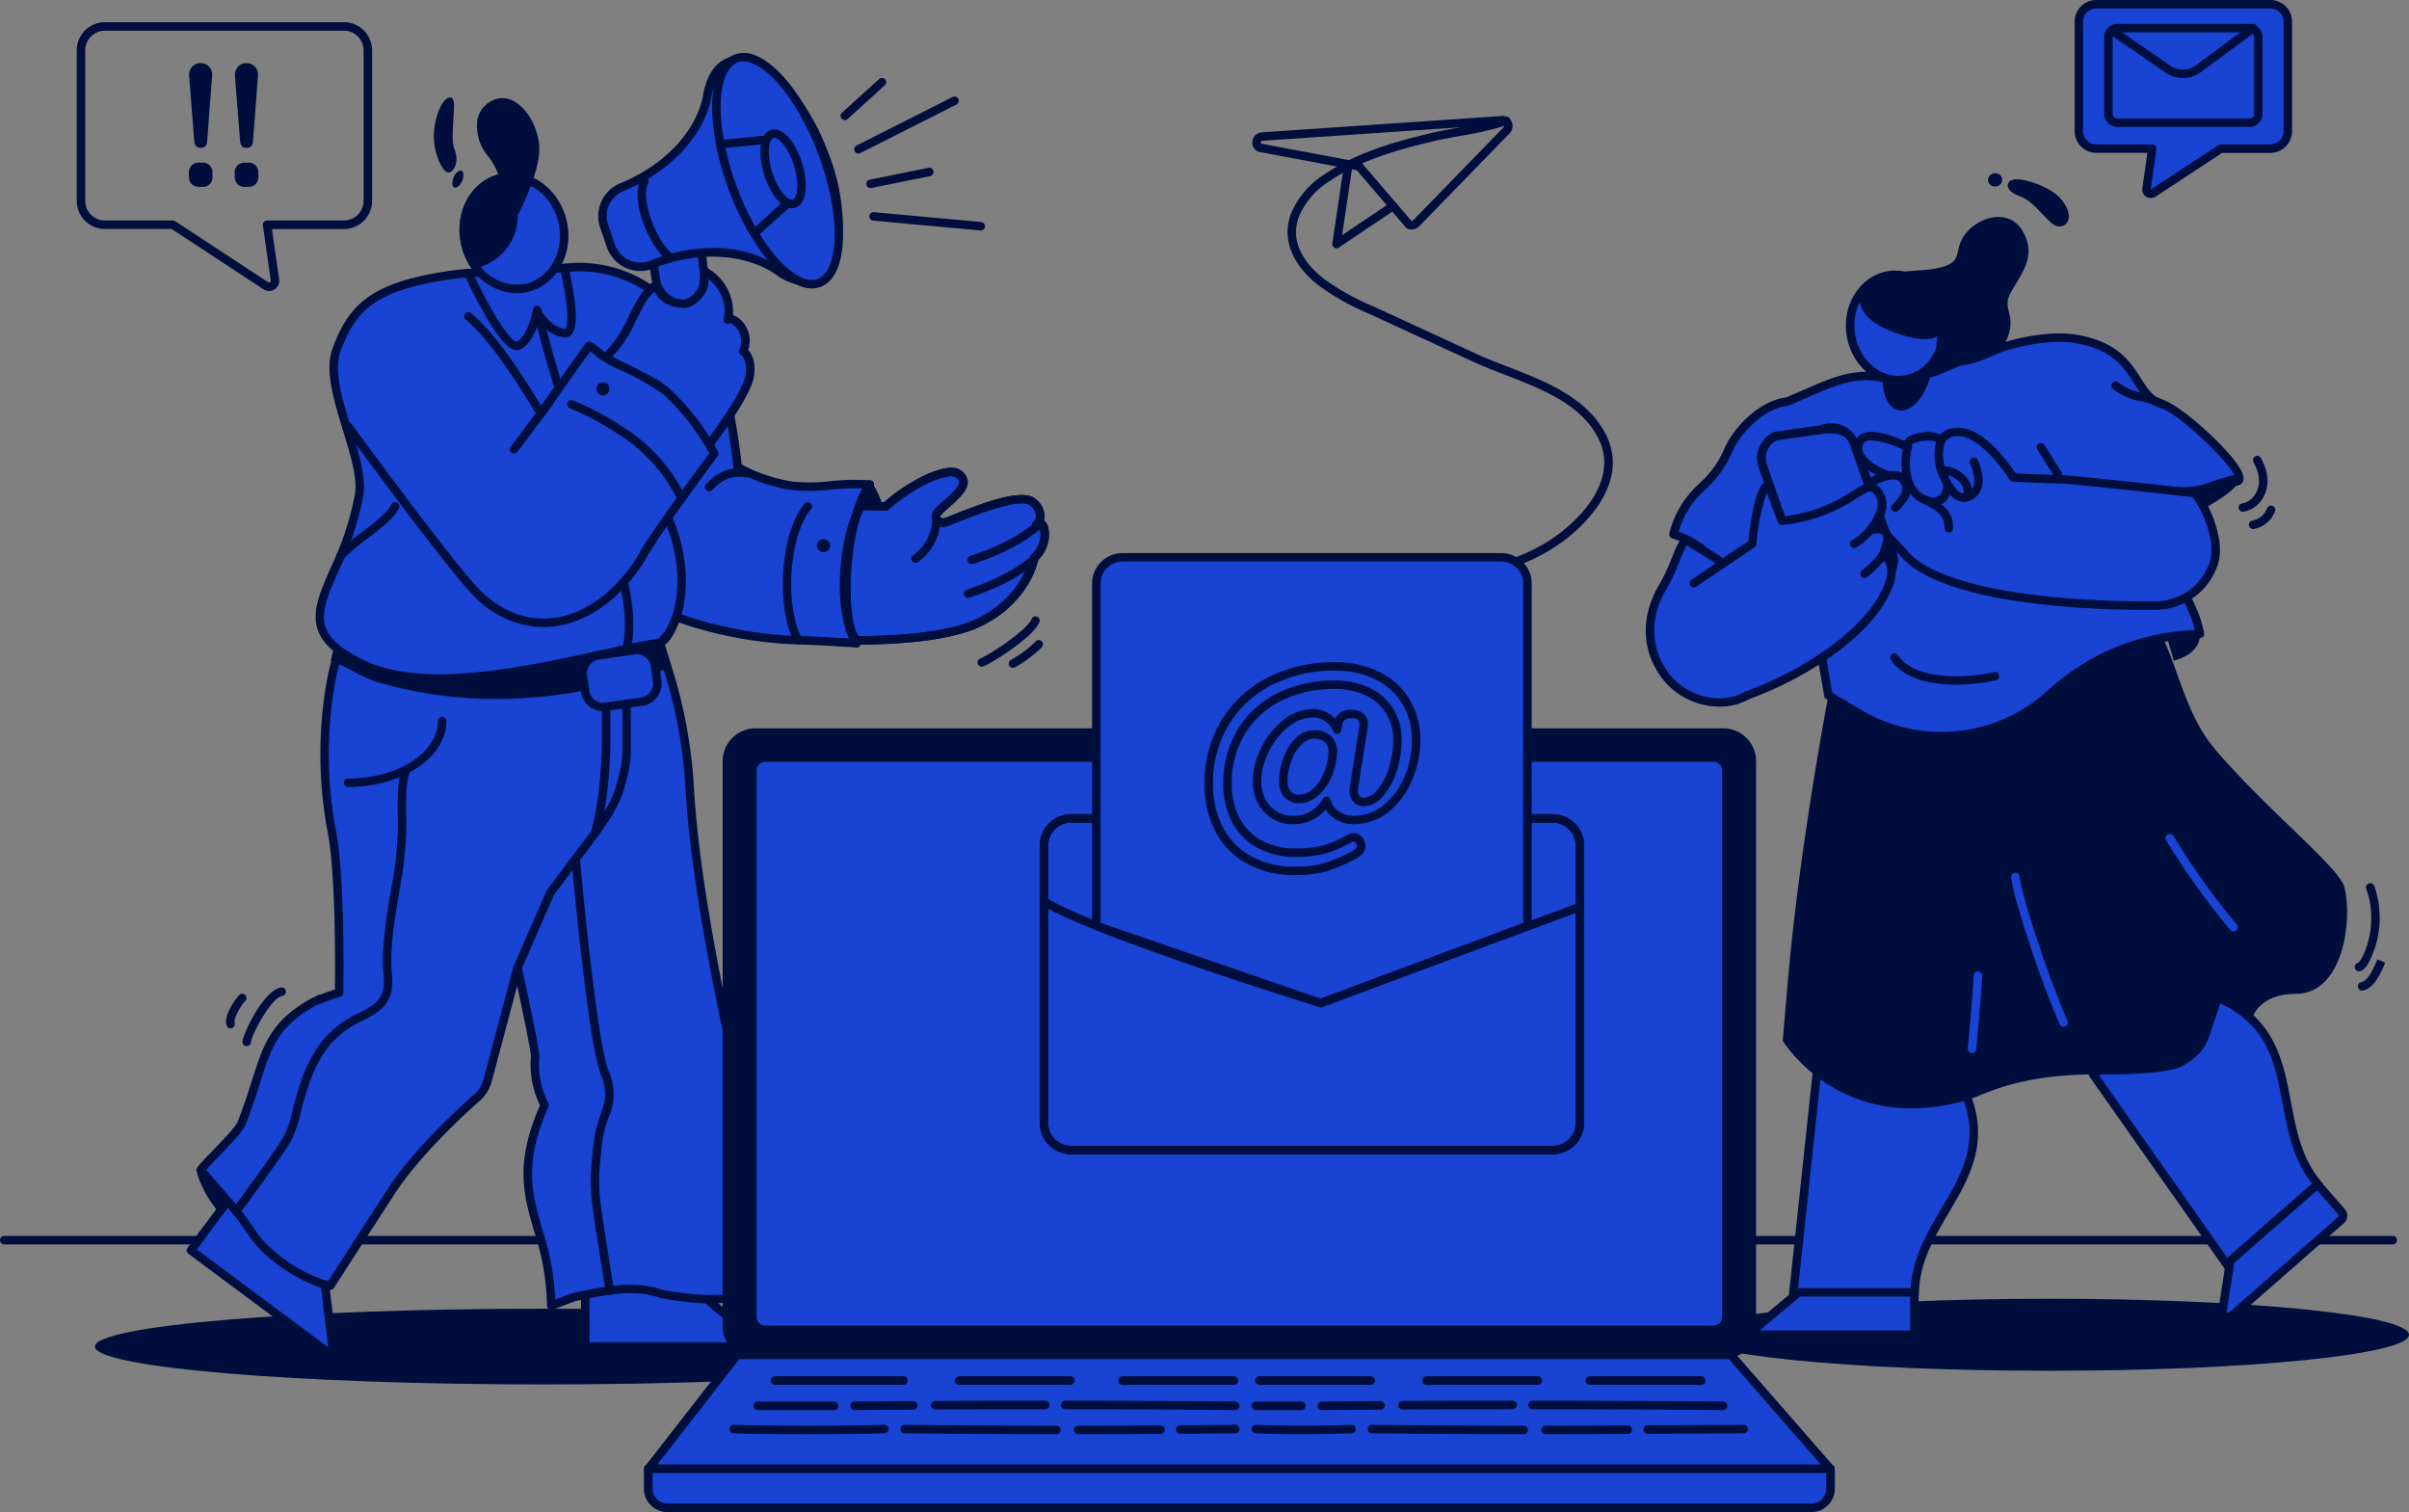 <svg id="그룹_131" data-name="그룹 131" xmlns="http://www.w3.org/2000/svg" xmlns:xlink="http://www.w3.org/1999/xlink" width="393.157" height="246.76" viewBox="0 0 393.157 246.76">
  <rect x="0" y="0" width="393.157" height="246.76" fill="#808080" stroke="none"/>
  <defs>
    <clipPath id="clip-path">
      <rect id="사각형_50" data-name="사각형 50" width="393.157" height="246.76" fill="none"/>
    </clipPath>
  </defs>
  <g id="그룹_114" data-name="그룹 114">
    <g id="그룹_113" data-name="그룹 113" clip-path="url(#clip-path)">
      <path id="패스_400" data-name="패스 400" d="M390.515,365.978H.691a.691.691,0,1,1,0-1.383H390.515a.691.691,0,1,1,0,1.383" transform="translate(0 -162.904)" fill="#000e3e"/>
    </g>
  </g>
  <g id="그룹_116" data-name="그룹 116">
    <g id="그룹_115" data-name="그룹 115" clip-path="url(#clip-path)">
      <path id="패스_401" data-name="패스 401" d="M615.859,389.006c0,3.247-26.288,5.879-58.716,5.879s-58.716-2.632-58.716-5.879,26.288-5.879,58.716-5.879,58.716,2.632,58.716,5.879" transform="translate(-222.701 -171.185)" fill="#000e3e"/>
      <path id="패스_402" data-name="패스 402" d="M174.318,392.243c0,3.414-32.752,6.181-73.154,6.181s-73.154-2.768-73.154-6.181,32.752-6.181,73.154-6.181,73.154,2.767,73.154,6.181" transform="translate(-12.515 -172.496)" fill="#000e3e"/>
    </g>
  </g>
  <g id="그룹_118" data-name="그룹 118">
    <g id="그룹_117" data-name="그룹 117" clip-path="url(#clip-path)">
      <path id="패스_403" data-name="패스 403" d="M393.741,61.619a.691.691,0,0,1-.684-.794l1.938-13a.691.691,0,1,1,1.368.2l-1.707,11.454,7.926-5.331a.691.691,0,1,1,.772,1.147L394.126,61.5a.689.689,0,0,1-.386.118" transform="translate(-175.618 -21.103)" fill="#000e3e"/>
      <path id="패스_404" data-name="패스 404" d="M395.472,52.748a1.655,1.655,0,0,1-.758-.185.691.691,0,0,1-.209-.164l-8.01-9.331-15.968-2.995a.7.7,0,0,1-.189-.065,1.653,1.653,0,0,1,.644-3.118l39.179-2.669a1.652,1.652,0,0,1,1.3,2.8l-14.8,15.224a1.651,1.651,0,0,1-1.183.5m-.034-1.387a.269.269,0,0,0,.226-.081l14.8-15.223a.269.269,0,0,0-.211-.457l-39.179,2.669a.272.272,0,0,0-.168.468l16.08,3.016a.689.689,0,0,1,.4.229Z" transform="translate(-165.069 -15.289)" fill="#000e3e"/>
      <path id="패스_405" data-name="패스 405" d="M409.687,109.376a.691.691,0,0,1-.055-1.381,28.3,28.3,0,0,0,14.853-5.742c2.379-1.834,9.837-8.379,5.967-15.583-2.9-5.4-9.128-7.808-15.149-10.137-1.821-.7-3.54-1.37-5.149-2.111l-16.932-7.8a39.873,39.873,0,0,1-8.389-4.724c-4.348-3.471-5.914-7.606-4.408-11.645a13.939,13.939,0,0,1,5.593-6.492c5.187-3.54,11.5-5.258,17.011-6.591,1.573-.38,3.216-.677,4.806-.964a52.245,52.245,0,0,0,7.473-1.728.692.692,0,1,1,.445,1.309,53.352,53.352,0,0,1-7.672,1.779c-1.57.283-3.194.576-4.727.947-5.391,1.3-11.562,2.981-16.555,6.389a12.634,12.634,0,0,0-5.078,5.832c-1.64,4.4,1.257,7.912,3.976,10.082a38.768,38.768,0,0,0,8.1,4.548l16.932,7.8c1.57.724,3.27,1.381,5.071,2.077,5.964,2.307,12.725,4.921,15.868,10.772,4.386,8.163-3.745,15.331-6.341,17.333a29.692,29.692,0,0,1-15.586,6.025l-.056,0" transform="translate(-169.728 -15.391)" fill="#000e3e"/>
    </g>
  </g>
  <g id="그룹_120" data-name="그룹 120">
    <g id="그룹_119" data-name="그룹 119" clip-path="url(#clip-path)">
      <path id="패스_406" data-name="패스 406" d="M695.37,274.9a.692.692,0,0,1-.121-1.372c.794-.565,3.486-6.178,1.316-12.08a.691.691,0,1,1,1.3-.478,15.6,15.6,0,0,1-1.151,12.962c-.461.661-.888.969-1.342.969" transform="translate(-310.389 -116.401)" fill="#000e3e"/>
      <path id="패스_407" data-name="패스 407" d="M696.329,288.122a.691.691,0,0,1-.118-1.372c1.14-.2,2.2-2.744,2.6-3.7l.657.222.62.311c-.615,1.468-1.758,4.2-3.643,4.53a.68.68,0,0,1-.12.011" transform="translate(-310.818 -126.468)" fill="#000e3e"/>
      <path id="패스_408" data-name="패스 408" d="M659.489,283.322s.945-4.173,7.166-4.173c7.744,0,9.322-11.912,7.974-17.383-6.437,2.3-21.105,12.718-21.105,12.718l.112,8.4Z" transform="translate(-292 -116.959)" fill="#000e3e"/>
      <path id="패스_409" data-name="패스 409" d="M639.486,337.549l-21.951-31.214,19.476-13.146,1.559.93c13.886,6.463,7.525,20.828,15.832,30.363Z" transform="translate(-275.92 -130.999)" fill="#1944d3"/>
      <path id="패스_410" data-name="패스 410" d="M638.928,337.681a.685.685,0,0,1-.082,0,.692.692,0,0,1-.484-.289l-21.951-31.213a.691.691,0,0,1,.179-.971l19.476-13.147a.691.691,0,0,1,.741-.02l1.529.912c8.381,3.917,9.668,10.723,10.912,17.305.871,4.61,1.772,9.377,5.118,13.216a.692.692,0,0,1-.066.975L639.383,337.51a.691.691,0,0,1-.455.171m-20.98-31.727,21.1,30.008,13.83-12.114c-3.227-4.013-4.123-8.751-4.991-13.339-1.235-6.535-2.4-12.708-10.169-16.323a.68.68,0,0,1-.062-.033l-1.183-.7Z" transform="translate(-275.362 -130.44)" fill="#000e3e"/>
      <path id="패스_411" data-name="패스 411" d="M529.032,349.5l4.28-40.054L556.4,314.5l.56,1.728c6.188,14.011-8.063,20.625-8.1,33.272Z" transform="translate(-236.376 -138.265)" fill="#1944d3"/>
      <path id="패스_412" data-name="패스 412" d="M548.3,349.636H528.474a.692.692,0,0,1-.688-.765l4.279-40.055a.69.69,0,0,1,.283-.487.683.683,0,0,1,.552-.115l23.088,5.055a.693.693,0,0,1,.51.462l.549,1.694c3.724,8.469.207,14.436-3.194,20.208-2.381,4.041-4.845,8.221-4.858,13.313a.692.692,0,0,1-.692.69m-19.061-1.383h18.385c.216-5.146,2.664-9.3,5.035-13.323,3.376-5.73,6.566-11.142,3.105-18.979-.009-.022-.018-.044-.025-.066l-.437-1.35-21.947-4.805Z" transform="translate(-235.818 -137.706)" fill="#000e3e"/>
      <path id="패스_413" data-name="패스 413" d="M596.525,206.364c-4.689-5.483-6.042-13.172-8.556-18.213a36.67,36.67,0,0,0-18.376,9.172l-.171.158a26.272,26.272,0,0,1-31.118,2.977l-4.9-2.911h0s-4.715,24.615-6.6,46.434l-.856,9.923s9.521,15.739,30.227,9.644c2.558-.753,7.745-4.066,20.435-4.145,3.085-.019,12.231.147,14.817-1.519,3.744-2.411,3.654-3.356,5.2-7.892.862-2.523,2.461-8.8,9.522-8.466,7.326.345,3.866-9.035,11.012-11.824,3.2-1.249-11.016-12.076-20.646-23.337" transform="translate(-235.001 -84.068)" fill="#000e3e"/>
      <path id="패스_414" data-name="패스 414" d="M670.5,350.291l-13.273,11.626a.933.933,0,0,0-.307.558l-1.205,7.77a.932.932,0,0,0,1.535.844l17.807-15.6a.932.932,0,0,0,.087-1.315l-3.327-3.8a.932.932,0,0,0-1.315-.087" transform="translate(-292.973 -156.41)" fill="#1944d3"/>
      <path id="패스_415" data-name="패스 415" d="M656.079,371.456a1.631,1.631,0,0,1-.786-.2,1.608,1.608,0,0,1-.822-1.671l1.206-7.77a1.622,1.622,0,0,1,.535-.973l13.273-11.625a1.622,1.622,0,0,1,2.29.152l3.327,3.8a1.623,1.623,0,0,1-.152,2.291l-17.807,15.6a1.608,1.608,0,0,1-1.065.405m14.476-21.263a.241.241,0,0,0-.158.059h0l-13.273,11.626a.239.239,0,0,0-.079.144l-1.206,7.77a.24.24,0,0,0,.395.217l17.807-15.6a.245.245,0,0,0,.082-.165.243.243,0,0,0-.06-.174l-3.327-3.8a.241.241,0,0,0-.165-.081h-.016m-.614-.46h0Z" transform="translate(-292.415 -155.852)" fill="#000e3e"/>
      <path id="패스_416" data-name="패스 416" d="M567.079,128.6h0c-3.816-2.976,1.28-4.767,1.28-4.767,13.67,2.391,12.084-.918,16.927-.741,3.922.143-8.222-11.56-11.986-12.718-4.795-1.475-3.468-8.832-13.919-10.565-4.817-.8-11.656.938-13.891,2.168a19.47,19.47,0,0,0-4.806,1.363l-3.056,1.311a19.443,19.443,0,0,1-3.684,1.163l-2.021.424c-1.88.394-3.923-.163-5.836-.333-3.228-.288-6.364.906-9.34,2.191l-4.469,1.932c-.325.043-.651.1-.978.175-3.419.794-7.116,4.309-8.668,7.8a16.484,16.484,0,0,1-3.642,5.338l-.987.935a15.249,15.249,0,0,0-4.31,7.428,13.769,13.769,0,0,1,8.23,6.668,8.967,8.967,0,0,1,1.9,2.04,8.964,8.964,0,0,0,7.429,3.947h5.383l2.356,13.623,4.9,2.911a26.272,26.272,0,0,0,31.118-2.977l.171-.158a36.675,36.675,0,0,1,22.6-9.694l1.839-.117c-.89-5.786-7.924-15.749-12.54-19.348" transform="translate(-220.586 -44.506)" fill="#1944d3"/>
      <path id="패스_417" data-name="패스 417" d="M567.079,128.6h0c-3.816-2.976,1.28-4.767,1.28-4.767,13.67,2.391,12.084-.918,16.927-.741,3.922.143-8.222-11.56-11.986-12.718-4.795-1.475-3.468-8.832-13.919-10.565-4.817-.8-11.656.938-13.891,2.168a19.47,19.47,0,0,0-4.806,1.363l-3.056,1.311a19.443,19.443,0,0,1-3.684,1.163l-2.021.424c-1.88.394-3.923-.163-5.836-.333-3.228-.288-6.364.906-9.34,2.191l-4.469,1.932c-.325.043-.651.1-.978.175-3.419.794-7.116,4.309-8.668,7.8a16.484,16.484,0,0,1-3.642,5.338l-.987.935a15.249,15.249,0,0,0-4.31,7.428,13.769,13.769,0,0,1,8.23,6.668,8.967,8.967,0,0,1,1.9,2.04,8.964,8.964,0,0,0,7.429,3.947h5.383l2.356,13.623,4.9,2.911a26.272,26.272,0,0,0,31.118-2.977l.171-.158a36.675,36.675,0,0,1,22.6-9.694l1.839-.117c-.89-5.786-7.924-15.749-12.54-19.348" transform="translate(-220.586 -44.506)" fill="#1944d3"/>
      <path id="패스_418" data-name="패스 418" d="M627.375,152.861a3.663,3.663,0,0,0,1.326,1.631h0a22.788,22.788,0,0,1,2.235,2.039,32.209,32.209,0,0,0-3.561-3.67" transform="translate(-280.317 -68.3)" fill="#fff"/>
      <path id="패스_419" data-name="패스 419" d="M512.223,173.672a8.948,8.948,0,0,0,1.655,1.77,8.961,8.961,0,0,0-1.655-1.77" transform="translate(-228.866 -77.598)" fill="#fff"/>
      <path id="패스_420" data-name="패스 420" d="M506.7,166.769a14.545,14.545,0,0,1,1.036,1.614,8.982,8.982,0,0,1,1.7,1.766,14.271,14.271,0,0,0-2.737-3.38" transform="translate(-226.397 -74.514)" fill="#fff"/>
      <path id="패스_421" data-name="패스 421" d="M536.924,164.753a27.274,27.274,0,0,1-13.946-3.819l-4.9-2.911a.685.685,0,0,1-.328-.476L515.5,144.5h-4.8a9.647,9.647,0,0,1-8-4.251,8.251,8.251,0,0,0-1.755-1.883.688.688,0,0,1-.179-.21,13.034,13.034,0,0,0-7.815-6.337.692.692,0,0,1-.481-.83,15.917,15.917,0,0,1,4.505-7.765l.988-.935a15.841,15.841,0,0,0,3.486-5.117c1.715-3.858,5.645-7.381,9.143-8.194.3-.07.622-.129.948-.174l4.381-1.894c3.016-1.3,6.248-2.547,9.675-2.245.561.05,1.136.132,1.69.212a11.719,11.719,0,0,0,3.944.133l2.02-.424a18.818,18.818,0,0,0,3.553-1.122l3.056-1.311a20.172,20.172,0,0,1,4.857-1.393c2.309-1.207,9.211-3.015,14.225-2.185,6.669,1.106,8.8,4.449,10.5,7.135,1.048,1.648,1.876,2.95,3.507,3.451,1.991.613,5.566,3.562,8.022,5.9,2.064,1.966,5.484,5.511,5.2,7.168-.042.246-.264,1.039-1.469,1a7.2,7.2,0,0,0-3.293.623c-2,.761-4.484,1.707-13.539.14-.629.257-1.932.945-2.064,1.762-.1.628.565,1.3,1.141,1.746,4.886,3.81,11.891,13.891,12.8,19.788a.691.691,0,0,1-.639.8l-1.839.117a36.085,36.085,0,0,0-22.175,9.512l-.171.158a26.632,26.632,0,0,1-17.994,6.883M519.061,157l4.624,2.749a25.708,25.708,0,0,0,30.3-2.894l.166-.153a37.474,37.474,0,0,1,23.029-9.879l1.055-.067c-1.288-5.567-7.69-14.694-12.137-18.163-1.269-.989-1.826-2.019-1.655-3.061.3-1.859,2.842-2.8,3.13-2.9a.7.7,0,0,1,.349-.029c8.832,1.545,11.142.668,13-.038a8.6,8.6,0,0,1,3.835-.713h.044c-.358-1.925-9.02-10.37-12.258-11.367-2.118-.652-3.162-2.292-4.267-4.031-1.642-2.582-3.5-5.508-9.561-6.513-4.6-.763-11.317.921-13.444,2.092a.674.674,0,0,1-.231.078,18.856,18.856,0,0,0-4.636,1.314l-3.056,1.311a20.1,20.1,0,0,1-3.814,1.205l-2.02.424a12.756,12.756,0,0,1-4.424-.118c-.561-.081-1.092-.157-1.616-.2-3.106-.275-6.15.9-9,2.138l-4.469,1.931a.7.7,0,0,1-.184.051c-.315.041-.622.1-.912.164-3.064.711-6.662,3.966-8.191,7.408a17.211,17.211,0,0,1-3.8,5.558l-.987.935a14.516,14.516,0,0,0-3.945,6.465,14.429,14.429,0,0,1,7.927,6.673,9.653,9.653,0,0,1,1.937,2.108,8.264,8.264,0,0,0,6.856,3.643h5.383a.692.692,0,0,1,.682.574Z" transform="translate(-220.028 -43.949)" fill="#000e3e"/>
      <path id="패스_422" data-name="패스 422" d="M568.344,197.839c-.727,0-1.479-.029-2.238-.1-4-.365-6.823-1.695-8.389-3.954a.692.692,0,0,1,1.137-.788c2.971,4.285,11.292,3.766,15.739,2.784a.692.692,0,0,1,.3,1.351,32.057,32.057,0,0,1-6.548.705" transform="translate(-249.138 -86.101)" fill="#000e3e"/>
      <path id="패스_423" data-name="패스 423" d="M534.609,160.825a.692.692,0,0,1-.691-.691c0-6.577.205-12.759.578-17.408.627-7.819,1.4-7.819,2.08-7.819a.692.692,0,0,1,.3,1.317c-.674,1.2-1.571,9.952-1.571,23.911a.692.692,0,0,1-.692.691" transform="translate(-238.559 -60.277)" fill="#000e3e"/>
      <path id="패스_424" data-name="패스 424" d="M563.377,103.844c-.733,3.738-3.06,6.556-5.194,6.293s-3.266-3.5-2.534-7.231,3.052-6.549,5.187-6.294,3.275,3.493,2.542,7.231" transform="translate(-248.169 -43.16)" fill="#000e3e"/>
      <path id="패스_425" data-name="패스 425" d="M543.173,381.256H525.336a.788.788,0,0,0-.508.185l-6.363,5.332a.791.791,0,0,0,.508,1.4h24.2a.791.791,0,0,0,.791-.791v-5.332a.791.791,0,0,0-.791-.791" transform="translate(-231.528 -170.349)" fill="#1944d3"/>
      <path id="패스_426" data-name="패스 426" d="M542.613,388.3h-24.2a1.483,1.483,0,0,1-.953-2.619l6.363-5.332a1.487,1.487,0,0,1,.953-.346h17.836a1.484,1.484,0,0,1,1.483,1.483v5.332a1.484,1.484,0,0,1-1.483,1.483m-17.836-6.914a.1.1,0,0,0-.064.023l-6.362,5.332a.1.1,0,0,0,.064.176h24.2a.1.1,0,0,0,.1-.1v-5.332a.1.1,0,0,0-.1-.1Z" transform="translate(-230.969 -169.79)" fill="#000e3e"/>
      <path id="패스_427" data-name="패스 427" d="M603.158,137.392,573.5,134.839s-3.169-5.029-6.422-6.665-4.9-.41-5.487,1c0,0,.17-1.363-2.725-1-2.63.329-2.714,1.179-2.584,1.729,0,0-6.605-3.392-7.827-.882-1.567,3.22,4.387,5.387,4.387,5.387s-4.005,1.2-4.074,4.112c-.06,2.566,3.427,4.623,6.876,8.687,7.818,9.213,40.722,8.531,40.722,8.531a10.078,10.078,0,0,0,10-7.359,8.989,8.989,0,0,0-.051-3.788,17.846,17.846,0,0,0-3.157-7.2" transform="translate(-244.936 -56.92)" fill="#1944d3"/>
      <path id="패스_428" data-name="패스 428" d="M594.016,155.883c-7.036,0-32.5-.581-39.462-8.79-1.15-1.355-2.315-2.493-3.342-3.5-2.092-2.043-3.743-3.658-3.7-5.653.05-2.1,1.743-3.414,3.054-4.114a7.253,7.253,0,0,1-3.4-3.147,2.992,2.992,0,0,1,.1-2.525,2.223,2.223,0,0,1,1.34-1.138c1.879-.627,5.024.6,6.565,1.3a1.667,1.667,0,0,1,.1-.154c.449-.647,1.385-1.038,2.946-1.234a4.038,4.038,0,0,1,2.811.387,3.361,3.361,0,0,1,1.36-.943,5.572,5.572,0,0,1,4.439.623c2.947,1.483,5.736,5.462,6.5,6.608,1.325.06,5.981.268,7.3.268,1.671,0,21.223,2.179,22.054,2.272a.694.694,0,0,1,.483.281,18.658,18.658,0,0,1,3.278,7.48,9.486,9.486,0,0,1,.038,4.1,10.738,10.738,0,0,1-10.408,7.87l-.279,0c-.163,0-.787.014-1.771.014m-44.177-27.661a2.524,2.524,0,0,0-.791.11.825.825,0,0,0-.533.431,1.639,1.639,0,0,0-.066,1.4c.6,1.489,3.141,2.7,4.068,3.035a.692.692,0,0,1-.038,1.311c-.035.011-3.526,1.1-3.581,3.467-.033,1.393,1.357,2.752,3.28,4.631,1.049,1.025,2.238,2.187,3.431,3.592,7.518,8.858,39.856,8.294,40.181,8.287a9.367,9.367,0,0,0,9.349-6.85,8.168,8.168,0,0,0-.064-3.48,17.193,17.193,0,0,0-2.861-6.672c-7.1-.791-20.336-2.229-21.594-2.229-1.565,0-7.465-.274-7.716-.286a.693.693,0,0,1-.553-.322c-.03-.049-3.106-4.886-6.148-6.416a4.369,4.369,0,0,0-3.335-.563,2.105,2.105,0,0,0-1.2,1.211.692.692,0,0,1-1.326-.347c0,.029-.009-.006-.076-.06-.1-.083-.537-.339-1.877-.172-1.554.194-1.91.547-1.981.649-.022.032-.052.075-.014.233a.692.692,0,0,1-.989.775,15.653,15.653,0,0,0-5.566-1.735" transform="translate(-244.376 -56.36)" fill="#000e3e"/>
      <path id="패스_429" data-name="패스 429" d="M575.541,139.715a2.347,2.347,0,0,1-.433-.04c-1.263-.236-2.42-1.481-3.438-3.7a8.886,8.886,0,0,1-.661-6.136.692.692,0,1,1,1.313.437,7.666,7.666,0,0,0,.6,5.122c.8,1.736,1.662,2.773,2.436,2.917a1.508,1.508,0,0,0,1.308-.56c1.092-1.06.269-3.486-.14-4.331a.692.692,0,0,1,1.244-.605c.078.16,1.892,3.954-.14,5.928a2.984,2.984,0,0,1-2.093.968" transform="translate(-255.013 -57.802)" fill="#000e3e"/>
      <path id="패스_430" data-name="패스 430" d="M566.284,140.943a4.609,4.609,0,0,1-1.561-.3c-4.107-1.476-4.057-7-3.389-9.451a.692.692,0,0,1,1.334.364c-.558,2.044-.677,6.636,2.522,7.785a2.05,2.05,0,0,0,1.859.006,2.173,2.173,0,0,0,.726-1.521.692.692,0,0,1,1.313-.347,3.266,3.266,0,0,1-.792,2.6,2.6,2.6,0,0,1-2.012.866" transform="translate(-250.658 -58.389)" fill="#000e3e"/>
      <path id="패스_431" data-name="패스 431" d="M576.533,142.552a.692.692,0,0,1-.692-.691c0-1.658-1.636-3.008-3.646-3.008a.691.691,0,0,1,0-1.383c2.773,0,5.029,1.97,5.029,4.391a.692.692,0,0,1-.691.691" transform="translate(-255.353 -61.423)" fill="#000e3e"/>
      <path id="패스_432" data-name="패스 432" d="M555.571,145.61a.691.691,0,0,1-.5-1.167c1.532-1.615,2.041-2.346,1.292-3.625-.608-1.038-3.095-.137-4.2.462a.691.691,0,0,1-.658-1.216c.468-.254,4.613-2.409,6.055.055,1.344,2.3-.093,3.81-1.483,5.275a.69.69,0,0,1-.5.216" transform="translate(-246.253 -62.084)" fill="#000e3e"/>
      <path id="패스_433" data-name="패스 433" d="M571.365,152.264a.692.692,0,0,1-.691-.691c0-2.133-1.1-2.806-3.4-4.011a.691.691,0,0,1,.643-1.224c2.22,1.166,4.137,2.172,4.137,5.235a.692.692,0,0,1-.691.691" transform="translate(-253.299 -65.349)" fill="#000e3e"/>
      <path id="패스_434" data-name="패스 434" d="M561.009,88.563c.684,4.7-2.136,9.009-6.3,9.614s-8.091-2.718-8.776-7.423,2.136-9.009,6.3-9.614,8.092,2.718,8.776,7.423" transform="translate(-243.883 -36.223)" fill="#1944d3"/>
      <path id="패스_435" data-name="패스 435" d="M553.175,98.381c-4.117,0-7.8-3.415-8.484-8.086-.737-5.074,2.351-9.739,6.884-10.4s8.822,2.934,9.56,8.008a9.834,9.834,0,0,1-1.438,6.823,7.834,7.834,0,0,1-5.446,3.576,7.462,7.462,0,0,1-1.076.078M552.652,81.2a6.057,6.057,0,0,0-.878.064c-3.778.549-6.342,4.512-5.713,8.831s4.213,7.392,7.992,6.837a6.471,6.471,0,0,0,4.489-2.964,8.458,8.458,0,0,0,1.225-5.866c-.579-3.984-3.672-6.9-7.114-6.9" transform="translate(-243.324 -35.663)" fill="#000e3e"/>
      <path id="패스_436" data-name="패스 436" d="M548.868,76.322s-1.656,3.594,4.512,6.147,7.944.986,7.944.986l-.5,5.233s9.889.028,11.782-4.545-1.034-4.864.847-8.063,3.972-5.812,1.881-9.628-6.814-2.665-9.156,0-.55,4.547-3.642,5.592-6.153.343-9.034,1.471a15.354,15.354,0,0,0-4.631,2.808" transform="translate(-245.149 -28.597)" fill="#000e3e"/>
      <path id="패스_437" data-name="패스 437" d="M538.907,151.385l-7.455,1a3.956,3.956,0,0,1-5.332-2.232l-6.207-17.675a3.955,3.955,0,0,1,2.065-4.974l7.445-1.059a3.957,3.957,0,0,1,5.354,2.225l6.216,17.739a3.955,3.955,0,0,1-2.087,4.98" transform="translate(-232.191 -56.334)" fill="#1944d3"/>
      <path id="패스_438" data-name="패스 438" d="M529.271,152.862a4.643,4.643,0,0,1-4.357-3.03L518.7,132.147a4.664,4.664,0,0,1,2.431-5.832.69.69,0,0,1,.19-.056l7.35-1.045a4.646,4.646,0,0,1,6.195,2.656l6.22,17.75a4.657,4.657,0,0,1-2.456,5.839.711.711,0,0,1-.193.055l-7.359.982a4.656,4.656,0,0,1-1.811.366m-7.649-25.249A3.279,3.279,0,0,0,520,131.677l6.211,17.686a3.266,3.266,0,0,0,4.4,1.83.682.682,0,0,1,.192-.055l7.35-.981a3.274,3.274,0,0,0,1.635-4.068l-6.221-17.75a3.264,3.264,0,0,0-4.414-1.825.672.672,0,0,1-.19.055Zm16.727,23.216h0Z" transform="translate(-231.633 -55.778)" fill="#000e3e"/>
      <path id="패스_439" data-name="패스 439" d="M529.271,153.072a4.643,4.643,0,0,1-4.357-3.03L518.7,132.357a4.664,4.664,0,0,1,2.431-5.832.69.69,0,0,1,.19-.056l7.445-1.058c3.233-.428,5.287.473,6.1,2.67l6.22,17.75a4.657,4.657,0,0,1-2.456,5.839.711.711,0,0,1-.193.055l-7.359.982a4.656,4.656,0,0,1-1.811.366m-7.649-25.249A3.279,3.279,0,0,0,520,131.887l6.211,17.686a3.266,3.266,0,0,0,4.4,1.83.682.682,0,0,1,.192-.055l7.35-.981a3.274,3.274,0,0,0,1.635-4.068l-6.221-17.75c-.357-.965-1.23-2.209-4.611-1.769Zm16.727,23.216h0Z" transform="translate(-231.633 -55.988)" fill="#000e3e"/>
      <path id="패스_440" data-name="패스 440" d="M525.748,159.5c-3.336,8.685-16.059,15.495-23.012,17.934-4.26,2.489-10.472.935-13.548-3.314a13.131,13.131,0,0,1,.548-15.8c.708-.88,2-6.445,3.043-6.732l5.93,4.3a13.23,13.23,0,0,0,1.726-1c1-.653,2.058-1.427,2.622-1.848a1.606,1.606,0,0,0,.144-.105c.172-.122.271-.2.271-.2a.482.482,0,0,1,.005-.061c.083-.786.979-8.9,2.473-9.426a.482.482,0,0,1,.216-.022.451.451,0,0,1,.272.194,15.654,15.654,0,0,1,1.156,3.917c.227.946.448,1.671.7,1.643,11.822-1.234,13.719-8.071,15.91-4.359,1.4,2.373-.609,4.459-.785,5.77,0,0,2.395-.575,2.108,1.814a21.676,21.676,0,0,1-.709,2.417c1.615.846,1.71,2.86.935,4.874" transform="translate(-217.509 -63.993)" fill="#1944d3"/>
      <path id="패스_442" data-name="패스 442" d="M497.556,178.748a11.911,11.911,0,0,1-9.5-4.787c-3.26-4.506-3.375-10.027-.315-15.146a31.894,31.894,0,0,0,2.051-4.378c.832-2.048,1.334-3.284,2.234-3.53a.682.682,0,0,1,.552.082l5.555,3.509,4.118-2.721c.251-2.326,1.041-8.415,2.534-9.549a1.172,1.172,0,0,1,.927-.247.693.693,0,0,1,.533.442l1.937,5.244a24.95,24.95,0,0,0,11.03-4.084c1.4-.877,2.414-1.511,3.425-1.264a2.619,2.619,0,0,1,1.586,1.386c1.174,1.99.314,3.844-.256,5.071-.05.11-.1.217-.148.323a2.166,2.166,0,0,1,1.188.508,2.291,2.291,0,0,1,.633,2.118,15.373,15.373,0,0,1-.569,2.047c1.355,1.062,1.651,3.072.753,5.41-1.516,3.946-5.112,7.968-10.4,11.63A58.2,58.2,0,0,1,502.45,177.5a9.806,9.806,0,0,1-4.895,1.249m-5.324-26.339a18.486,18.486,0,0,0-1.163,2.548,33.516,33.516,0,0,1-2.144,4.568c-2.764,4.622-2.673,9.589.248,13.626,2.9,4,8.685,5.432,12.638,3.12a.758.758,0,0,1,.12-.056c7.371-2.586,19.473-9.387,22.6-17.528.277-.721,1.051-3.143-.61-4.016a.691.691,0,0,1-.331-.837,20.686,20.686,0,0,0,.674-2.273,1.127,1.127,0,0,0-.178-.919A1.459,1.459,0,0,0,523,150.5a.692.692,0,0,1-.842-.766,5.712,5.712,0,0,1,.554-1.54c.553-1.191,1.125-2.422.32-3.787-.261-.441-.5-.691-.723-.745-.448-.112-1.293.422-2.363,1.092a26.617,26.617,0,0,1-12.148,4.351.693.693,0,0,1-.726-.447l-1.789-4.844a34.093,34.093,0,0,0-1.693,8.43.692.692,0,0,1-.306.507l-4.764,3.147a.692.692,0,0,1-.751.007Z" transform="translate(-216.935 -63.432)" fill="#000e3e"/>
      <path id="패스_443" data-name="패스 443" d="M546.464,155.812a.692.692,0,0,1-.326-1.3,9.455,9.455,0,0,0,4.194-5.44.692.692,0,0,1,1.336.357,10.705,10.705,0,0,1-4.88,6.3.691.691,0,0,1-.324.081" transform="translate(-243.856 -66.377)" fill="#000e3e"/>
      <path id="패스_444" data-name="패스 444" d="M549.506,166.98a.691.691,0,0,1-.42-1.241,17.6,17.6,0,0,0,2.853-2.833.7.7,0,0,1,.951-.2.684.684,0,0,1,.224.931,18.229,18.229,0,0,1-3.189,3.2.689.689,0,0,1-.419.142" transform="translate(-245.215 -72.651)" fill="#000e3e"/>
      <path id="패스_445" data-name="패스 445" d="M499.138,167.882a.691.691,0,0,1-.389-1.263l7.873-5.341a.692.692,0,1,1,.777,1.144l-7.874,5.341a.685.685,0,0,1-.388.12" transform="translate(-222.71 -72.006)" fill="#000e3e"/>
      <path id="패스_446" data-name="패스 446" d="M649.425,145.417s6.041-3.294,5.367-4.85-7.235,2.554-7.235,2.554Z" transform="translate(-289.334 -62.649)" fill="#000e3e"/>
      <path id="패스_447" data-name="패스 447" d="M604.29,136.439a.692.692,0,0,1-.586-.323l-2.753-4.376a.691.691,0,1,1,1.17-.737l2.753,4.376a.691.691,0,0,1-.585,1.06" transform="translate(-268.463 -58.389)" fill="#000e3e"/>
      <path id="패스_448" data-name="패스 448" d="M640.4,191.285l-1.128-3.854s1.684-.284,5.379-.6c.243,3.51-4.251,4.453-4.251,4.453" transform="translate(-285.631 -83.478)" fill="#000e3e"/>
      <path id="패스_449" data-name="패스 449" d="M649.962,261.936a.69.69,0,0,1-.518-.235,117.672,117.672,0,0,1-9.806-13.566l-.662-1.015a.691.691,0,1,1,1.158-.756l.663,1.016a115,115,0,0,0,9.684,13.407.691.691,0,0,1-.518,1.148" transform="translate(-285.449 -109.937)" fill="#1944d3"/>
      <path id="패스_450" data-name="패스 450" d="M581.242,299.894l-.061,0a.691.691,0,0,1-.628-.75l.077-.873c.407-4.6.868-9.821.868-11a.691.691,0,1,1,1.383,0c0,1.241-.444,6.265-.873,11.122l-.077.873a.691.691,0,0,1-.688.631" transform="translate(-259.395 -128.045)" fill="#1944d3"/>
      <path id="패스_451" data-name="패스 451" d="M601.9,282.6a.692.692,0,0,1-.635-.415c-3.946-9.059-7.924-22.2-7.924-24.041a.691.691,0,1,1,1.383,0c0,1.472,3.884,14.477,7.809,23.488a.692.692,0,0,1-.634.968" transform="translate(-265.111 -115.03)" fill="#1944d3"/>
      <path id="패스_452" data-name="패스 452" d="M631.05,116.847a.692.692,0,0,1-.3-.069,14.966,14.966,0,0,0-3.223-1.067,9.377,9.377,0,0,1-4.333-1.947.691.691,0,1,1,.889-1.059,8.038,8.038,0,0,0,3.768,1.662,16.294,16.294,0,0,1,3.5,1.165.692.692,0,0,1-.3,1.314" transform="translate(-278.338 -50.286)" fill="#000e3e"/>
      <path id="패스_453" data-name="패스 453" d="M661.125,143.6a.691.691,0,0,1,0-1.383,3.246,3.246,0,0,0,2.1-1.613c.576-.968.981-2.641-.362-5.126a.691.691,0,1,1,1.216-.658c1.652,3.056,1.093,5.217.333,6.492a4.51,4.51,0,0,1-3.29,2.289" transform="translate(-295.088 -60.079)" fill="#000e3e"/>
      <path id="패스_454" data-name="패스 454" d="M664.136,152.981a.692.692,0,0,1-.062-1.38,3.2,3.2,0,0,0,2.367-2.022.691.691,0,0,1,1.262.565,4.561,4.561,0,0,1-3.5,2.835l-.065,0" transform="translate(-296.433 -66.65)" fill="#000e3e"/>
      <path id="패스_455" data-name="패스 455" d="M599.507,60.081c-1.453-1.243-3.295-3.775-5.084-4.369-2.7-.9-2.537-2.538-1.043-2.789s6.025,1.184,7.715,3.278c2.721,3.372.2,5.411-1.588,3.881" transform="translate(-264.65 -23.634)" fill="#000e3e"/>
      <path id="패스_456" data-name="패스 456" d="M587.165,53.156a1.053,1.053,0,0,1-.511-1.455,1.191,1.191,0,0,1,1.55-.479,1.053,1.053,0,0,1,.511,1.455,1.191,1.191,0,0,1-1.55.479" transform="translate(-262.067 -22.835)" fill="#000e3e"/>
    </g>
  </g>
  <g id="그룹_122" data-name="그룹 122">
    <g id="그룹_121" data-name="그룹 121" clip-path="url(#clip-path)">
      <path id="패스_457" data-name="패스 457" d="M257.6,146.422c0-.177-1.454-4.365-2.135-3.547a6.926,6.926,0,0,0-1.429,3.46Z" transform="translate(-113.506 -63.791)" fill="#000e3e"/>
      <path id="패스_458" data-name="패스 458" d="M85.654,218.191H83.469s-4.3,7.352-2.782,15.343S81.8,259.506,81.8,259.506c-1.865,2.111-3.573-1.207-4.011,1.381l-.155.11c-8.575,4.773-7.713,9.626-11.759,19.834-.579,1.458-5.664,6.224-6.668,7.581l3.454,2.36c1.646-1.836,5.621-5.659,6.128-6.939C72.837,273.624,71.975,268.772,80.55,264l.155-.11c.439-2.587,2.146.73,4.011-1.381,0,0,.407-17.981-1.115-25.972-1-5.259,1.317-16.231,2.053-18.346" transform="translate(-26.455 -97.49)" fill="#000e3e"/>
      <path id="패스_459" data-name="패스 459" d="M162.129,301.177l.059-.18a14.486,14.486,0,0,1-1.547-7.824c.1-1.189-2.568-29.83-2.568-29.83l-.354,15.48c.034,5.547.053,10.8.008,11.347a14.486,14.486,0,0,0,1.547,7.824l-.059.18c-6.608,14.965,8.612,22.03,8.647,35.538h2.645c.181-15.858-14.478-18.72-8.378-32.535" transform="translate(-70.395 -117.664)" fill="#fff"/>
      <path id="패스_460" data-name="패스 460" d="M172.66,370.7l11.545,2.364,2.962.075,14.507,12.231H172.66Z" transform="translate(-77.146 -165.634)" fill="#1944d3"/>
      <path id="패스_461" data-name="패스 461" d="M201.116,385.509H172.1a.692.692,0,0,1-.691-.691v-14.67a.692.692,0,0,1,.83-.677l11.485,2.352,2.9.073a.691.691,0,0,1,.428.163l14.508,12.231a.692.692,0,0,1-.446,1.22m-28.323-1.383h26.43l-12.874-10.855-2.72-.068a.691.691,0,0,1-.122-.014L172.793,371Z" transform="translate(-76.587 -165.076)" fill="#000e3e"/>
      <path id="패스_462" data-name="패스 462" d="M63.11,352.34,77.939,364.9,79.6,378.789,56.318,361.471Z" transform="translate(-25.163 -157.429)" fill="#1944d3"/>
      <path id="패스_463" data-name="패스 463" d="M79.038,378.922a.69.69,0,0,1-.413-.137L55.346,361.467a.691.691,0,0,1-.142-.967L62,351.369a.694.694,0,0,1,.476-.274.7.7,0,0,1,.526.159l14.829,12.557a.69.69,0,0,1,.24.446l1.658,13.892a.69.69,0,0,1-.687.773M56.726,360.77,78.16,376.717l-1.435-12.025-14.06-11.906Z" transform="translate(-24.604 -156.871)" fill="#000e3e"/>
      <path id="패스_464" data-name="패스 464" d="M134.41,291.78c-4.244-1.5-8.685-.673-14.319.531l-3.668,1.386c-.035-13.506-7.759-17.6-1.146-32.561l.059-.18a14.473,14.473,0,0,1-1.547-7.829c.1-1.187-2.862-14.571-2.862-14.571l-4.866,18.321a5.8,5.8,0,0,1-1.756,2.85C101.4,262.31,94.322,268.882,90.341,275c-5.089,7.835-9.987,15.448-9.987,15.448-2.628-.431-9.341-3.6-12.723-8.568a50.224,50.224,0,0,0-3.54-4.718l-4.88-5.618c1-1.355,6.09-6.119,6.666-7.579,4.048-10.208,3.187-15.059,11.761-19.834A32.919,32.919,0,0,1,81.8,242.64s.326-17.967-1.117-25.971a67.847,67.847,0,0,1-.25-24.574,33.835,33.835,0,0,1,1.989-7.015l50.091-4.636c1.14,3.513,2.112,6.532,2.932,9.295a78.473,78.473,0,0,1,3.577,19.5c1.134,19.572,7.27,43.5,7.084,45.7-.167,1.974-.875,15.731,1.466,35.625.449,3.814-13.166,1.217-13.166,1.217" transform="translate(-26.456 -80.624)" fill="#1944d3"/>
      <path id="패스_465" data-name="패스 465" d="M115.864,293.831a.692.692,0,0,1-.691-.69,40.365,40.365,0,0,0-2.081-12.057c-1.736-5.97-3.237-11.131.932-20.646a15.2,15.2,0,0,1-1.483-7.927c.039-.724-1.179-6.664-2.238-11.572L106.17,256.5a6.479,6.479,0,0,1-1.964,3.19c-2.85,2.533-9.9,9.078-13.843,15.132-5.03,7.743-9.936,15.369-9.985,15.445a.7.7,0,0,1-.694.308c-2.888-.474-9.762-3.84-13.182-8.862a49.69,49.69,0,0,0-3.491-4.654l-4.88-5.617a.69.69,0,0,1-.034-.864c.4-.548,1.364-1.544,2.474-2.7,1.512-1.57,3.8-3.943,4.1-4.725,1.018-2.566,1.726-4.8,2.351-6.772,1.854-5.85,3.078-9.715,9.718-13.413a.638.638,0,0,1,.062-.03,38.092,38.092,0,0,1,3.755-1.392c.039-3.013.164-18.227-1.114-25.312a68.7,68.7,0,0,1-.249-24.826,34.249,34.249,0,0,1,2.04-7.173.692.692,0,0,1,.565-.4l50.091-4.636a.7.7,0,0,1,.722.475c1.112,3.429,2.1,6.5,2.936,9.311a79.682,79.682,0,0,1,3.605,19.654c.767,13.232,3.835,28.5,5.667,37.615,1.028,5.119,1.481,7.413,1.415,8.186-.012.134-1.063,14.005,1.464,35.485a1.943,1.943,0,0,1-.627,1.711c-2.438,2.27-12.244.479-13.355.266a.71.71,0,0,1-.1-.027c-3.972-1.4-8.084-.7-13.894.544l-3.618,1.367a.7.7,0,0,1-.245.045m-5.5-56.523h.014a.693.693,0,0,1,.661.542c.5,2.252,2.978,13.548,2.875,14.777a13.831,13.831,0,0,0,1.474,7.458.693.693,0,0,1,.042.527l-.058.18c-.008.023-.017.044-.025.066-4.042,9.144-2.6,14.1-.932,19.841a43.371,43.371,0,0,1,2.119,11.447l2.748-1.038a.72.72,0,0,1,.1-.03c6.044-1.291,10.335-2.027,14.644-.524,3.937.746,10.659,1.417,12.1.071a.569.569,0,0,0,.2-.537c-2.543-21.615-1.48-35.628-1.469-35.764a77.675,77.675,0,0,0-1.393-7.8c-1.84-9.155-4.92-24.479-5.692-37.808a77.42,77.42,0,0,0-3.55-19.34c-.788-2.656-1.715-5.544-2.756-8.752l-49.125,4.547a36.879,36.879,0,0,0-1.79,6.494,67.294,67.294,0,0,0,.252,24.323c1.438,7.979,1.141,25.369,1.128,26.105a.692.692,0,0,1-.537.662,31.756,31.756,0,0,0-4.014,1.438c-6.134,3.426-7.229,6.884-9.042,12.606-.631,1.993-1.347,4.252-2.382,6.863-.379.961-2.061,2.751-4.395,5.175-.787.817-1.54,1.6-2.009,2.135l4.5,5.177a50.812,50.812,0,0,1,3.591,4.782c3.034,4.455,8.941,7.511,11.824,8.187,1.072-1.666,5.355-8.316,9.733-15.054,4.031-6.2,11.192-12.842,14.084-15.412a5.1,5.1,0,0,0,1.546-2.511l4.866-18.321a.692.692,0,0,1,.668-.514" transform="translate(-25.898 -80.066)" fill="#000e3e"/>
      <path id="패스_466" data-name="패스 466" d="M152.592,189.739c-6.66,2.007-25.108,8.6-47.2,2.279-2.982-.854-5.636-2.924-7.812-3.523.872-4.566,1.989-3.415,1.989-3.415l50.091-4.636c1.14,3.514,2.112,6.532,2.931,9.295" transform="translate(-43.6 -80.624)" fill="#000e3e"/>
      <path id="패스_467" data-name="패스 467" d="M69.125,299.562a.691.691,0,0,1-.553-1.106c.067-.09,6.733-9.012,8.374-11.874a19.459,19.459,0,0,0,1.411-4.283c.881-3.4,1.976-7.641,4.921-11.338a16.324,16.324,0,0,1,5.811-4.371c2.707-1.406,4.5-2.334,4.086-6.305-.414-4.02.382-8.847,1.151-13.515a60.678,60.678,0,0,0,1.2-11.306c-.174-4.84.093-8,.732-8.682a.692.692,0,0,1,1.063.88c-.069.138-.639,1.484-.414,7.752A62.524,62.524,0,0,1,95.69,247c-.755,4.579-1.536,9.312-1.14,13.149.506,4.907-2.083,6.252-4.824,7.674a15.172,15.172,0,0,0-5.367,4.006c-2.761,3.466-3.816,7.544-4.663,10.821a20.121,20.121,0,0,1-1.551,4.625c-1.682,2.934-8.189,11.645-8.465,12.014a.69.69,0,0,1-.554.277m28.137-71.83,0,0Zm0,0h0" transform="translate(-30.577 -101.232)" fill="#000e3e"/>
      <path id="패스_468" data-name="패스 468" d="M152.137,250.2a.692.692,0,0,1-.634-.968l5.338-12.254a.744.744,0,0,1,.081-.139l7.265-9.676c3.024-4.235,3.681-5.615,4.684-9.831a13.649,13.649,0,0,0,.364-3.148v-8.536a.691.691,0,1,1,1.383,0v8.536a15.04,15.04,0,0,1-.4,3.468c-1.045,4.393-1.78,5.938-4.913,10.329l-7.226,9.624-5.305,12.18a.692.692,0,0,1-.634.415" transform="translate(-67.667 -91.577)" fill="#000e3e"/>
      <path id="패스_469" data-name="패스 469" d="M174.871,324.075a.691.691,0,0,1-.68-.571c0-.022-.4-2.284-1.564-9.678-1.145-7.295-1.025-8.5-.517-13.557l.058-.585a20.413,20.413,0,0,1,1.185-4.978c.718-2.093,1.237-3.605.025-6.625-2.1-5.224-4.657-33.684-4.766-34.894a.692.692,0,0,1,1.378-.123c.027.294,2.651,29.465,4.671,34.5a9.172,9.172,0,0,1,0,7.59,19.222,19.222,0,0,0-1.116,4.666l-.059.586c-.5,5.036-.61,6.085.508,13.2,1.158,7.376,1.555,9.63,1.558,9.652a.69.69,0,0,1-.56.8.65.65,0,0,1-.122.011" transform="translate(-75.337 -112.79)" fill="#000e3e"/>
      <path id="패스_470" data-name="패스 470" d="M184.11,114.281c-3.775,5.334-5.3,20.736-2.524,25.279a5.631,5.631,0,0,0,.32.477l.046.116c-3.065-.157-6.061-.389-8.795-.459a65.592,65.592,0,0,1-20.643-3.81s-1.28,3.955-2.739,4.188c-11.726,1.855-35.67,9.674-48.426,3.532-13.982-6.736-3.178-12.553-.6-27.577,1.047-6.113-5.863-17.507-3.728-23.574,2.71-7.724,7-10.679,18.868-12.412,3.955-.582,7.222-.295,13.594-.751,1.14-.081,3.347-.262,5.539-.445a20.2,20.2,0,0,1,12.831,3.267c3.78,2.5,8.185,6.1,10.422,10.37,2.873,5.485,4.269,18.932,4.269,18.932a25.765,25.765,0,0,0,9.027,3.069c3.778.521,8.276-.647,12.541-.2" transform="translate(-42.149 -35.196)" fill="#1944d3"/>
      <path id="패스_471" data-name="패스 471" d="M195.47,186.22a17.16,17.16,0,0,1-.738,1.828,3.14,3.14,0,0,0,1.5-1.552c-.254-.091-.511-.181-.761-.277" transform="translate(-87.008 -83.205)" fill="#fff"/>
      <path id="패스_472" data-name="패스 472" d="M113.291,146.04c-4.78,0-9.208-.649-12.785-2.373-10-4.819-7.886-9.643-4.954-16.321a49.375,49.375,0,0,0,3.971-11.995c.455-2.656-.762-6.624-1.938-10.461-1.468-4.788-2.987-9.741-1.76-13.225,2.842-8.1,7.381-11.109,19.42-12.868a54.152,54.152,0,0,1,6.778-.45c1.919-.05,4.095-.107,6.866-.3,1.139-.082,3.342-.262,5.53-.445a20.985,20.985,0,0,1,13.271,3.379c3.551,2.349,8.282,6.1,10.653,10.626,2.674,5.1,4.059,16.616,4.306,18.828a25.666,25.666,0,0,0,8.472,2.809,28.621,28.621,0,0,0,6.009-.082,35.394,35.394,0,0,1,6.509-.122.692.692,0,0,1,.493,1.087c-3.594,5.079-5.136,20.2-2.5,24.519a4.921,4.921,0,0,0,.277.415.678.678,0,0,1,.095.166l.046.116a.691.691,0,0,1-.678.947c-1.079-.055-2.15-.12-3.205-.184-1.959-.118-3.81-.23-5.571-.275a66.586,66.586,0,0,1-20.2-3.607c-.513,1.375-1.6,3.746-3.052,3.977-2.578.408-5.693,1.094-9.3,1.887-8.028,1.767-17.978,3.957-26.748,3.957m22.865-67.133q-.811,0-1.621.068c-2.195.183-4.406.364-5.547.446-2.8.2-4.995.257-6.929.308a53.287,53.287,0,0,0-6.613.436C103.9,81.851,99.791,84.533,97.128,92.123c-1.075,3.056.375,7.786,1.777,12.361,1.281,4.176,2.49,8.12,1.98,11.1A51.253,51.253,0,0,1,96.817,127.9c-3,6.845-4.513,10.281,4.288,14.52,9.715,4.678,26.431,1,38.637-1.688,3.628-.8,6.762-1.489,9.38-1.9.612-.1,1.645-2.037,2.19-3.717a.692.692,0,0,1,.9-.434,64.453,64.453,0,0,0,20.416,3.765c1.785.046,3.647.158,5.62.278q.949.057,1.917.113c-2.42-5.059-1.174-18.445,2.2-24.5a42.084,42.084,0,0,0-5.133.2,29.536,29.536,0,0,1-6.309.074,26.217,26.217,0,0,1-9.294-3.164.688.688,0,0,1-.326-.518c-.014-.133-1.415-13.379-4.194-18.683-2.234-4.266-6.775-7.855-10.191-10.113a19.584,19.584,0,0,0-10.771-3.223" transform="translate(-41.605 -34.639)" fill="#000e3e"/>
      <path id="패스_473" data-name="패스 473" d="M189.692,155.481a.691.691,0,0,1-.309-1.311c.008,0,1.571-.865,2.7-4.085.444-1.272,2.437-8.069-1.932-17.023-3.767-7.718-6.467-20.683-5.651-21.729a.691.691,0,0,1,1.2.638c-.083,1.292,1.647,12.2,5.691,20.485,3.571,7.317,3.372,14.14,2,18.085-1.33,3.81-3.3,4.826-3.384,4.868a.7.7,0,0,1-.308.072m-4.105-43.3,0,0Zm0,0h0" transform="translate(-82.369 -49.626)" fill="#000e3e"/>
      <path id="패스_474" data-name="패스 474" d="M281.756,149.76a5.262,5.262,0,0,1-1.687,3.472s-1.163,6.764-9.051,10.574c-4.24,2.042-11.266,2.78-18.5,2.909l-1.5.017c-.111-.151-.215-.308-.32-.477-2.257-3.694-2.117-12.354-.361-18.1.006-.029.017-.058.023-.093a.04.04,0,0,1,.012-.023,15.307,15.307,0,0,1,1.233-2.961.361.361,0,0,1,.023-.046c.053-.093.111-.186.163-.273l4.019.1a29.777,29.777,0,0,1,7.259-4.734c3.618-1.448,4.892-1.012,5.392.535l.006.006c.495,1.558-3.722,4.38-4.287,5.31s.4,1.762,1.5,1.431,11.959-5.328,14.221-3.182c2.135,2.03.674,3.449.506,3.606.163-.1,1.431-.855,1.35,1.931" transform="translate(-111.26 -62.212)" fill="#1944d3"/>
      <path id="패스_475" data-name="패스 475" d="M250.45,166.867a.694.694,0,0,1-.559-.284c-.12-.165-.234-.336-.348-.519-2.447-4.006-2.2-12.874-.439-18.655l.012-.042h0a.681.681,0,0,1,.048-.152,15.878,15.878,0,0,1,1.261-3.015,1.072,1.072,0,0,1,.059-.105c.019-.038.065-.113.109-.185l.04-.066a.722.722,0,0,1,.609-.335l3.75.092a29.529,29.529,0,0,1,7.253-4.678c2.4-.959,3.933-1.168,4.978-.678a2.518,2.518,0,0,1,1.312,1.584.454.454,0,0,1,.026.067c.474,1.493-1.433,3.188-3.117,4.684a10.544,10.544,0,0,0-1.238,1.194c-.108.186-.048.263-.024.293a.708.708,0,0,0,.735.117c.158-.046.656-.247,1.233-.481,5.95-2.406,11.722-4.381,13.663-2.54a3.724,3.724,0,0,1,1.365,2.672,2.541,2.541,0,0,1-.125.774c.8.5.856,1.728.83,2.613a5.856,5.856,0,0,1-1.744,3.8c-.288,1.278-2,7.282-9.383,10.846-3.784,1.822-10.105,2.822-18.791,2.977l-1.5.018Zm0-19.138a.183.183,0,0,1-.006.019c-2.062,6.755-1.5,14.675.276,17.59l.09.142,1.132-.013c8.48-.15,14.608-1.106,18.21-2.84,7.447-3.6,8.658-10.006,8.669-10.07a.693.693,0,0,1,.229-.4,4.6,4.6,0,0,0,1.448-2.967v0a2.721,2.721,0,0,0-.176-1.381.466.466,0,0,0-.109.052.692.692,0,0,1-.845-1.088,1.362,1.362,0,0,0,.424-.938,2.477,2.477,0,0,0-.935-1.661c-1.033-.98-5.137-.033-12.193,2.819-.768.311-1.148.464-1.358.525a2.035,2.035,0,0,1-2.216-.588,1.6,1.6,0,0,1-.076-1.856,8.5,8.5,0,0,1,1.506-1.52c.786-.7,2.851-2.533,2.726-3.2,0-.011-.008-.023-.012-.034a1.176,1.176,0,0,0-.6-.815c-.64-.3-1.946-.062-3.875.709a29.258,29.258,0,0,0-7.054,4.607.791.791,0,0,1-.479.178l-3.613-.089a15.072,15.072,0,0,0-1.149,2.784.3.3,0,0,1-.015.043" transform="translate(-110.694 -61.655)" fill="#000e3e"/>
      <path id="패스_476" data-name="패스 476" d="M250.749,166.864a.691.691,0,0,1-.55-.272c-.115-.152-.221-.314-.332-.483-2.037-3.124-2.17-16.7,1.056-22.257a.693.693,0,0,1,.6-.345h.017l3.75.091a29.532,29.532,0,0,1,7.255-4.676c2.4-.961,3.934-1.169,4.98-.678a2.545,2.545,0,0,1,1.332,1.647c.475,1.494-1.429,3.187-3.109,4.682a10.7,10.7,0,0,0-1.241,1.2c-.112.188-.051.266-.028.294a.7.7,0,0,0,.738.119c.154-.046.643-.244,1.21-.473,5.959-2.415,11.739-4.394,13.684-2.551a3.715,3.715,0,0,1,1.365,2.689,2.574,2.574,0,0,1-.123.757c.8.507.854,1.73.828,2.617a5.872,5.872,0,0,1-1.743,3.8c-.288,1.277-2.006,7.285-9.387,10.848-3.79,1.824-10.112,2.825-18.791,2.978q-.745.011-1.5.015Zm1.177-21.964c-2.7,5.221-2.652,17.767-.922,20.419l.1.159c.379,0,.756-.007,1.128-.014,8.477-.148,14.6-1.1,18.213-2.84,7.447-3.6,8.661-10.007,8.672-10.071a.7.7,0,0,1,.226-.4,4.609,4.609,0,0,0,1.449-2.966,2.727,2.727,0,0,0-.175-1.386.459.459,0,0,0-.107.05.692.692,0,0,1-.841-1.093,1.343,1.343,0,0,0,.417-.923,2.467,2.467,0,0,0-.934-1.67c-1.037-.985-5.148-.033-12.213,2.829-.755.306-1.127.456-1.334.517a2.065,2.065,0,0,1-2.223-.594,1.6,1.6,0,0,1-.069-1.854,8.459,8.459,0,0,1,1.51-1.525c.8-.709,2.913-2.591,2.711-3.227a1.172,1.172,0,0,0-.6-.816c-.643-.3-1.946-.064-3.877.711a29.213,29.213,0,0,0-7.055,4.6.726.726,0,0,1-.479.176Z" transform="translate(-110.99 -61.654)" fill="#000e3e"/>
      <path id="패스_477" data-name="패스 477" d="M269.586,159.91a.692.692,0,0,1-.43-1.234,7.575,7.575,0,0,0,3.123-5.686.691.691,0,0,1,1.383,0,8.956,8.956,0,0,1-3.649,6.77.685.685,0,0,1-.428.149" transform="translate(-120.144 -68.049)" fill="#000e3e"/>
      <path id="패스_478" data-name="패스 478" d="M286.113,160.924a.692.692,0,0,1-.21-1.35c6.909-2.2,10.256-5.246,10.289-5.277a.691.691,0,0,1,.941,1.013c-.143.133-3.579,3.277-10.809,5.581a.7.7,0,0,1-.21.033" transform="translate(-127.529 -68.859)" fill="#000e3e"/>
      <path id="패스_479" data-name="패스 479" d="M285.006,170.872a.692.692,0,0,1-.21-1.35c6.909-2.2,10.256-5.246,10.289-5.277a.691.691,0,0,1,.941,1.013c-.143.133-3.579,3.277-10.809,5.581a.7.7,0,0,1-.21.033" transform="translate(-127.034 -73.304)" fill="#000e3e"/>
      <path id="패스_480" data-name="패스 480" d="M152.9,75.021c1.476,3.338,1.4,6.782-.165,7.692s-4.025-1.055-5.5-4.386-1.4-6.772.158-7.688,4.028,1.044,5.5,4.382" transform="translate(-65.314 -31.461)" fill="#1944d3"/>
      <path id="패스_481" data-name="패스 481" d="M172.533,146.931a.671.671,0,0,1-.14-.014.691.691,0,0,1-.538-.817c1.449-6.995-1.477-15.009-5.527-26.1a251.887,251.887,0,0,1-9.083-28.885.691.691,0,1,1,1.345-.322,247.22,247.22,0,0,0,9.038,28.733c4.127,11.307,7.109,19.476,5.582,26.855a.692.692,0,0,1-.677.552" transform="translate(-70.25 -40.329)" fill="#000e3e"/>
      <path id="패스_482" data-name="패스 482" d="M147.09,70.282a8.206,8.206,0,0,1-8.606-3.846,10.32,10.32,0,0,1-1.393-3.282c-1.075-4.7,1.221-9.291,5.21-10.61a6.1,6.1,0,0,1,.654-.187c4.376-1,8.846,2.185,9.99,7.128s-1.479,9.783-5.855,10.8" transform="translate(-61.135 -23.311)" fill="#1944d3"/>
      <path id="패스_483" data-name="패스 483" d="M144.883,70.6a9.11,9.11,0,0,1-7.541-4.346,11.037,11.037,0,0,1-1.487-3.5c-1.159-5.063,1.278-9.973,5.666-11.423a6.647,6.647,0,0,1,.716-.2c4.734-1.089,9.592,2.342,10.819,7.646S151.425,69.3,146.684,70.4h0a8.012,8.012,0,0,1-1.8.205m1.645-.879h0Zm-2.513-17.416a6.552,6.552,0,0,0-1.468.167,5.014,5.014,0,0,0-.576.164c-3.662,1.21-5.749,5.514-4.767,9.8a9.591,9.591,0,0,0,1.3,3.061,7.489,7.489,0,0,0,7.87,3.548c4-.925,6.393-5.4,5.337-9.967-.927-4-4.2-6.776-7.694-6.776" transform="translate(-60.573 -22.754)" fill="#000e3e"/>
      <path id="패스_484" data-name="패스 484" d="M148.436,37.157c-.4-4.039-3.647-8.259-6.8-6.554-2.68,1.448-2.6,5.1-.2,8.074,1.411,1.745,2.37,4.808,2.922,7.042a8.088,8.088,0,0,0-2.053-2.985c-3.989,1.318-6.285,5.909-5.209,10.609a10.323,10.323,0,0,0,1.393,3.283,8.1,8.1,0,0,0,6.445-8.175s3.906-7.255,3.507-11.294" transform="translate(-61.135 -13.5)" fill="#000e3e"/>
      <path id="패스_485" data-name="패스 485" d="M137.922,56.757a.692.692,0,0,1-.58-.315,10.986,10.986,0,0,1-1.486-3.5c-1.159-5.063,1.277-9.973,5.665-11.423a.686.686,0,0,1,.414-.007,11.565,11.565,0,0,0-1.6-2.959,7.616,7.616,0,0,1-1.859-6.045,4.364,4.364,0,0,1,2.268-3.072,3.762,3.762,0,0,1,3.7.025c2.092,1.111,3.824,4.084,4.12,7.069.386,3.9-2.9,10.391-3.5,11.527a8.77,8.77,0,0,1-7,8.687.717.717,0,0,1-.141.014m3.647-13.786c-3.405,1.372-5.312,5.521-4.366,9.657a9.651,9.651,0,0,0,1.046,2.648,7.392,7.392,0,0,0,5.427-7.365.69.69,0,0,1,.082-.349c.038-.071,3.8-7.117,3.428-10.9-.248-2.516-1.707-5.088-3.392-5.984a2.41,2.41,0,0,0-2.4-.029,3.022,3.022,0,0,0-1.569,2.128,6.242,6.242,0,0,0,1.578,4.9c1.487,1.839,2.483,4.991,3.056,7.311a.691.691,0,0,1-1.314.422,7.474,7.474,0,0,0-1.58-2.442" transform="translate(-60.573 -12.94)" fill="#000e3e"/>
      <path id="패스_486" data-name="패스 486" d="M145.5,92.578a1.637,1.637,0,0,1-.55-.1c-2.7-.959-7.121-10.331-7.979-12.2a.691.691,0,1,1,1.257-.577c2.832,6.166,6.2,11.5,7.247,11.5l.029,0c1.574-.778,2.448-4.059,2.652-5.256a.691.691,0,0,1,1.364.23c-.087.512-.916,5.038-3.415,6.27a1.355,1.355,0,0,1-.6.139" transform="translate(-61.173 -35.431)" fill="#000e3e"/>
      <path id="패스_487" data-name="패스 487" d="M233.461,171.357a.692.692,0,0,1-.6-.346c-2.895-5.021-2.632-17.331,1.592-22.574a.692.692,0,1,1,1.077.868c-3.824,4.746-4.135,16.394-1.471,21.016a.692.692,0,0,1-.6,1.037" transform="translate(-103.187 -66.208)" fill="#000e3e"/>
      <path id="패스_488" data-name="패스 488" d="M250.806,168.965a.69.69,0,0,1-.642-.435l-.013-.032c-.105-.144-.2-.294-.3-.453-.01-.017-.02-.034-.028-.051C247.1,162.654,248.615,147.35,252.4,142a.691.691,0,1,1,1.129.8c-3.758,5.31-4.787,19.97-2.486,24.54a4.64,4.64,0,0,0,.265.4.666.666,0,0,1,.094.165l.046.116a.691.691,0,0,1-.385.9.677.677,0,0,1-.257.05" transform="translate(-111.004 -63.317)" fill="#000e3e"/>
      <path id="패스_489" data-name="패스 489" d="M243.118,160.485a1.062,1.062,0,1,1-.621-1.366,1.061,1.061,0,0,1,.621,1.366" transform="translate(-107.709 -71.065)" fill="#000e3e"/>
      <path id="패스_490" data-name="패스 490" d="M196.465,71.185l-.247.053c-2.175.3-4.443-1.709-4.743-3.884l-2.562-16.235,7.989-2.644,2.448,17.8c.3,2.175-.71,4.616-2.886,4.915" transform="translate(-84.408 -21.659)" fill="#1944d3"/>
      <path id="패스_491" data-name="패스 491" d="M195.24,71.393a4.855,4.855,0,0,1-3.1-1.2,5.385,5.385,0,0,1-1.908-3.305l-2.56-16.221a.691.691,0,0,1,.466-.765l7.989-2.644a.692.692,0,0,1,.9.562l2.448,17.8a6.045,6.045,0,0,1-.589,3.579,3.842,3.842,0,0,1-2.861,2.111l-.224.048a4.092,4.092,0,0,1-.564.039m-6.11-20.362,2.47,15.655a4.055,4.055,0,0,0,1.43,2.449,3.337,3.337,0,0,0,2.536.858l.2-.044.051-.008a2.485,2.485,0,0,0,1.854-1.393,4.629,4.629,0,0,0,.441-2.742l-2.334-16.973Z" transform="translate(-83.85 -21.099)" fill="#000e3e"/>
      <path id="패스_492" data-name="패스 492" d="M177.9,94.468a19.077,19.077,0,0,0,4.075-5.242c1.473-2.989,2.271-4.945,3.755-6.277.661-.592.867-.825.867-.825s.429,3.2,4.7,3.2a4.124,4.124,0,0,0,3.118-3.944l-.017-1.372a7.462,7.462,0,0,1,3.389,3.609,6.138,6.138,0,0,1,.459,4.3s.873-.754,2.378,1.476a4.159,4.159,0,0,1,.141,3.712s1.512.75,1.093,3.955-7.221,12.013-7.221,12.013Z" transform="translate(-79.486 -35.75)" fill="#1944d3"/>
      <path id="패스_493" data-name="패스 493" d="M194.076,109.208a.691.691,0,0,1-.455-.171L176.884,94.43a.691.691,0,0,1,0-1.043,18.515,18.515,0,0,0,3.908-5.025c.22-.447.425-.871.621-1.274,1.121-2.315,1.931-3.989,3.293-5.211.607-.545.812-.77.814-.773a.693.693,0,0,1,1.2.371c.016.1.43,2.579,3.961,2.6a3.5,3.5,0,0,0,2.485-3.169c0-.025,0-.05,0-.075l-.017-1.373a.691.691,0,0,1,.977-.638,8.13,8.13,0,0,1,3.738,3.965,7.733,7.733,0,0,1,.673,3.815,4.125,4.125,0,0,1,2.1,1.845,4.548,4.548,0,0,1,.388,3.871c.549.555,1.283,1.787.958,4.273-.431,3.3-6.652,11.43-7.36,12.346a.689.689,0,0,1-.48.266c-.023,0-.045,0-.067,0M178.37,93.891l15.6,13.618c2.1-2.779,6.337-8.8,6.638-11.1.34-2.6-.689-3.231-.734-3.256a.715.715,0,0,1-.3-.9,3.489,3.489,0,0,0-.087-3.034c-.783-1.159-1.3-1.318-1.412-1.294a.692.692,0,0,1-1.04-.813,5.511,5.511,0,0,0-.447-3.781,6.727,6.727,0,0,0-2.047-2.611v.057c.226,2.1-1.884,4.406-3.709,4.672a.672.672,0,0,1-.1.007c-3.083,0-4.423-1.54-4.99-2.66l-.116.1c-1.159,1.041-1.881,2.53-2.972,4.785-.2.4-.4.832-.625,1.283a19.2,19.2,0,0,1-3.664,4.918m19.765-6.005h0m0,0h0Zm0,0,0,0Z" transform="translate(-78.927 -35.191)" fill="#000e3e"/>
      <path id="패스_494" data-name="패스 494" d="M213.7,32.483c-3.9-9.8-10.764-16.28-15.323-14.465-1.861.741-3.051,2.749-3.542,5.534-1.063,6.029-6.435,11.813-13.747,14.827l-.247.1A5.09,5.09,0,0,0,178,44.814l1.094,3.2a5.083,5.083,0,0,0,6.588,3.117c7.539-3.107,15.582-2.57,20.806,1.062,2.149,1.494,4.258,2.034,6.023,1.332,4.561-1.816,5.092-11.235,1.188-21.039" transform="translate(-79.412 -7.915)" fill="#1944d3"/>
      <path id="패스_495" data-name="패스 495" d="M183.951,52.548a27.855,27.855,0,0,1-2.859,1.4l-.247.1A5.09,5.09,0,0,0,178,60.378l1.094,3.2a5.083,5.083,0,0,0,6.588,3.117,26.856,26.856,0,0,1,2.859-.974,35.541,35.541,0,0,1-4.6-13.171" transform="translate(-79.412 -23.479)" fill="#1944d3"/>
      <path id="패스_496" data-name="패스 496" d="M210.325,53.961a8.56,8.56,0,0,1-4.783-1.762c-5.1-3.544-13.006-3.934-20.148-.991a5.774,5.774,0,0,1-7.506-3.532l-1.094-3.2a5.8,5.8,0,0,1,3.225-7.191l.247-.1c7.086-2.92,12.318-8.536,13.335-14.31.556-3.15,1.927-5.244,3.967-6.056,2.468-.984,5.536.088,8.638,3.015a33.617,33.617,0,0,1,7.583,11.837,33.61,33.61,0,0,1,2.628,13.81c-.241,4.258-1.733,7.144-4.2,8.127a5.062,5.062,0,0,1-1.89.356M195.14,47.826a19.526,19.526,0,0,1,11.191,3.238c1.418.985,3.5,2,5.371,1.256,1.913-.762,3.129-3.284,3.335-6.92a32.232,32.232,0,0,0-2.532-13.22h0a32.222,32.222,0,0,0-7.248-11.343c-2.648-2.5-5.264-3.5-7.177-2.735-1.984.79-2.79,3.16-3.116,5.01-1.1,6.229-6.658,12.253-14.165,15.346l-.241.1a4.411,4.411,0,0,0-2.455,5.471l1.094,3.2a4.391,4.391,0,0,0,5.692,2.693,27.058,27.058,0,0,1,10.252-2.1" transform="translate(-78.855 -7.355)" fill="#000e3e"/>
      <path id="패스_497" data-name="패스 497" d="M193.511,66.177a.689.689,0,0,1-.423-.144c-3.24-2.5-6.221-10.108-4.5-13.366a.691.691,0,0,1,1.223.645c-1.271,2.41,1.2,9.364,4.126,11.626a.692.692,0,0,1-.424,1.239" transform="translate(-84.037 -23.367)" fill="#000e3e"/>
      <path id="패스_498" data-name="패스 498" d="M228.339,53.61c-2.945,1.365-7.217-2.011-10.794-7.993a45,45,0,0,1-3.324-6.9A46.339,46.339,0,0,1,212,31.068c-1.34-6.9-.558-12.524,2.353-13.888,3.934-1.852,10.27,4.81,14.141,14.882s3.792,19.732-.155,21.549" transform="translate(-94.44 -7.538)" fill="#1944d3"/>
      <path id="패스_499" data-name="패스 499" d="M226.366,54.048c-3.014,0-6.679-3.118-9.978-8.636a45.559,45.559,0,0,1-3.376-7.009,46.876,46.876,0,0,1-2.254-7.762c-1.467-7.555-.419-13.168,2.738-14.647a4.521,4.521,0,0,1,3.721.048c3.96,1.59,8.418,7.562,11.359,15.212,4.052,10.577,3.827,20.427-.511,22.425a4,4,0,0,1-1.7.37M215.2,17a2.6,2.6,0,0,0-1.12.242c-2.478,1.162-3.269,6.439-1.968,13.132a45.459,45.459,0,0,0,2.188,7.532,44.108,44.108,0,0,0,3.272,6.8c3.448,5.766,7.432,8.867,9.909,7.719h0c3.169-1.458,3.844-10.113-.2-20.673-2.766-7.2-7.019-12.992-10.584-14.424A4.045,4.045,0,0,0,215.2,17" transform="translate(-93.877 -6.977)" fill="#000e3e"/>
      <path id="패스_500" data-name="패스 500" d="M223.477,51.637l-5.42,4.87a45,45,0,0,1-3.323-6.9,46.315,46.315,0,0,1-2.222-7.648l7.393-.715Z" transform="translate(-94.952 -18.428)" fill="#1944d3"/>
      <path id="패스_501" data-name="패스 501" d="M217.5,56.641a.669.669,0,0,1-.1-.008.692.692,0,0,1-.49-.33,45.519,45.519,0,0,1-3.375-7.008,46.87,46.87,0,0,1-2.254-7.762.691.691,0,0,1,.612-.821L219.28,40a.694.694,0,0,1,.721.463l3.572,10.394a.692.692,0,0,1-.192.739l-5.42,4.87a.69.69,0,0,1-.462.177m-4.713-14.626a45.846,45.846,0,0,0,2.035,6.786,44.453,44.453,0,0,0,2.848,6.066l4.447-4-3.246-9.445Z" transform="translate(-94.394 -17.869)" fill="#000e3e"/>
      <path id="패스_502" data-name="패스 502" d="M230.934,44.129c1.047,3.118.846,6.107-.448,6.676s-3.187-1.494-4.233-4.608-.846-6.1.445-6.676,3.189,1.49,4.235,4.607" transform="translate(-100.793 -17.616)" fill="#1944d3"/>
      <path id="패스_503" data-name="패스 503" d="M229.481,51.033a2.233,2.233,0,0,1-.9-.2c-1.349-.6-2.7-2.5-3.532-4.972-1.015-3.023-1.073-6.688.82-7.527a1.984,1.984,0,0,1,1.636.046c1.35.595,2.705,2.5,3.535,4.973,1.016,3.027,1.072,6.694-.825,7.529a1.809,1.809,0,0,1-.732.153M226.6,39.559a.4.4,0,0,0-.175.037c-.719.319-1.1,2.745-.07,5.823.794,2.367,1.969,3.788,2.78,4.146a.6.6,0,0,0,.518.049c.719-.317,1.105-2.743.071-5.824-.795-2.369-1.97-3.789-2.781-4.147a.857.857,0,0,0-.342-.084" transform="translate(-100.24 -17.058)" fill="#000e3e"/>
      <path id="패스_504" data-name="패스 504" d="M63.645,350.975s-6.083-7.457-5.376-4.728a18.931,18.931,0,0,0,3.27,5.828Z" transform="translate(-26.009 -154.438)" fill="#000e3e"/>
      <path id="패스_505" data-name="패스 505" d="M131.289,29.934c.019,2.062-.545,5.831.054,7.237.906,2.126-.193,4.045-1.154,3.774s-2.523-3.749-2.146-6.93c.607-5.124,3.222-6.619,3.246-4.081" transform="translate(-57.185 -12.834)" fill="#000e3e"/>
      <path id="패스_506" data-name="패스 506" d="M135.217,50.754a2.448,2.448,0,0,1-.62,1.956c-.484.535-.991.528-1.132-.017a2.446,2.446,0,0,1,.62-1.956c.483-.535.99-.528,1.132.017" transform="translate(-59.617 -22.493)" fill="#000e3e"/>
      <path id="패스_507" data-name="패스 507" d="M248.662,29.874a.691.691,0,0,1-.464-1.2l6.067-5.495a.691.691,0,1,1,.928,1.025l-6.067,5.5a.687.687,0,0,1-.464.179" transform="translate(-110.796 -10.275)" fill="#000e3e"/>
      <path id="패스_508" data-name="패스 508" d="M252.7,37.777a.691.691,0,0,1-.312-1.308l15.681-7.924a.691.691,0,1,1,.623,1.234L253.01,37.7a.682.682,0,0,1-.311.075" transform="translate(-112.599 -12.72)" fill="#000e3e"/>
      <path id="패스_509" data-name="패스 509" d="M256.28,52.8a.692.692,0,0,1-.136-1.37l9.557-1.931a.692.692,0,1,1,.273,1.356l-9.557,1.931a.725.725,0,0,1-.137.013" transform="translate(-114.199 -22.109)" fill="#000e3e"/>
      <path id="패스_510" data-name="패스 510" d="M274.675,65.573l-.064,0-17.5-1.6a.692.692,0,0,1,.126-1.379l17.5,1.6a.692.692,0,0,1-.062,1.38" transform="translate(-114.6 -27.966)" fill="#000e3e"/>
      <path id="패스_511" data-name="패스 511" d="M102.687,111.288s16.871,23.136,21.127,27.3c9.224,9.034,21.061,4.338,27.239-6.675,1.918-3.419,11.4-16.173,11.4-16.173A39,39,0,0,0,154.54,105.5c-2.157-1.894-9.8-5.116-10.653-5.948a6.782,6.782,0,0,0-1.9-1.389l-7.837,11.006c-4.008-6.579-8.189-12.871-11.829-15.806" transform="translate(-45.881 -41.715)" fill="#1944d3"/>
      <path id="패스_512" data-name="패스 512" d="M133.98,143.491a15.905,15.905,0,0,1-11.209-4.964c-4.248-4.16-20.512-26.444-21.2-27.39a.691.691,0,0,1,1.117-.815c.168.231,16.885,23.137,21.052,27.217,3.6,3.522,7.794,5.054,12.138,4.433,5.359-.768,10.6-4.861,14.014-10.952,1.761-3.139,9.615-13.774,11.187-15.894a38.323,38.323,0,0,0-7.552-9.664,42.866,42.866,0,0,0-6.833-3.854,22.206,22.206,0,0,1-3.847-2.119,7.831,7.831,0,0,0-1.208-.979l-7.478,10.5a.631.631,0,0,1-.588.29.691.691,0,0,1-.566-.331c-3.465-5.689-7.924-12.606-11.672-15.628a.691.691,0,0,1,.867-1.077c3.7,2.987,7.824,9.2,11.439,15.091L140.868,97.2a.69.69,0,0,1,.826-.238,7.317,7.317,0,0,1,2.117,1.533,31.612,31.612,0,0,0,3.5,1.871c2.717,1.351,5.8,2.882,7.128,4.052a39.261,39.261,0,0,1,8.073,10.45.692.692,0,0,1-.061.726c-.095.127-9.477,12.757-11.353,16.1-3.625,6.462-9.242,10.815-15.024,11.644a14.811,14.811,0,0,1-2.093.15" transform="translate(-45.323 -41.157)" fill="#000e3e"/>
      <path id="패스_513" data-name="패스 513" d="M151.079,126.322a.691.691,0,0,1-.552-1.107l5.914-7.874a.691.691,0,1,1,1.105.831l-5.914,7.874a.689.689,0,0,1-.553.276" transform="translate(-67.195 -52.306)" fill="#000e3e"/>
      <path id="패스_514" data-name="패스 514" d="M102.128,222.9a.691.691,0,1,1,0-1.383c8.088,0,14.668-4.213,14.668-9.39a.691.691,0,1,1,1.383,0c0,5.941-7.2,10.773-16.051,10.773" transform="translate(-45.323 -94.471)" fill="#000e3e"/>
      <path id="패스_515" data-name="패스 515" d="M181.554,200.157l-5.884.856a2.969,2.969,0,0,1-3.365-2.511l-.366-2.516a2.969,2.969,0,0,1,2.51-3.365l5.884-.855a2.968,2.968,0,0,1,3.365,2.51l.366,2.516a2.968,2.968,0,0,1-2.51,3.365" transform="translate(-76.81 -85.669)" fill="#1944d3"/>
      <path id="패스_516" data-name="패스 516" d="M174.682,201.178a3.666,3.666,0,0,1-3.62-3.134l-.366-2.516a3.66,3.66,0,0,1,3.1-4.148l5.884-.856a3.67,3.67,0,0,1,4.149,3.1l.366,2.516a3.664,3.664,0,0,1-3.1,4.149l-5.884.856a3.657,3.657,0,0,1-.529.039m5.523-9.31a2.294,2.294,0,0,0-.329.024l-5.884.856a2.277,2.277,0,0,0-1.926,2.581l.366,2.516a2.279,2.279,0,0,0,2.581,1.926l5.883-.856a2.28,2.28,0,0,0,1.926-2.581l-.366-2.516a2.281,2.281,0,0,0-2.252-1.95M181,199.6h0Z" transform="translate(-76.251 -85.11)" fill="#000e3e"/>
      <path id="패스_517" data-name="패스 517" d="M99.834,157.647a.691.691,0,0,1-.511-1.157,33.921,33.921,0,0,1,4.2-3.581c2.015-1.547,4.1-3.146,4.619-4.364a.691.691,0,0,1,1.272.543c-.663,1.551-2.794,3.186-5.049,4.917a33.1,33.1,0,0,0-4.024,3.415.69.69,0,0,1-.511.226" transform="translate(-44.298 -66.184)" fill="#000e3e"/>
      <path id="패스_518" data-name="패스 518" d="M162.543,89.871a1.657,1.657,0,0,1-.232-.017c-3.024-.433-4.747-3.544-4.82-3.677a.691.691,0,1,1,1.215-.66c.014.025,1.471,2.635,3.8,2.967.058.009.064,0,.09-.024.747-.827.136-5.68-.86-9.7a.692.692,0,0,1,1.343-.332c.527,2.129,2.124,9.213.543,10.961a1.427,1.427,0,0,1-1.08.482" transform="translate(-70.331 -34.807)" fill="#000e3e"/>
      <path id="패스_519" data-name="패스 519" d="M208.64,141.894a.691.691,0,0,1-.487-1.183c1.861-1.843,3.635-2.9,6.73-2.467a.692.692,0,1,1-.191,1.37c-2.552-.357-3.926.455-5.565,2.08a.691.691,0,0,1-.487.2" transform="translate(-92.913 -61.726)" fill="#000e3e"/>
      <path id="패스_520" data-name="패스 520" d="M186.022,134.756a.693.693,0,0,1-.641-.43,26.492,26.492,0,0,0-9.777-10.8,46.249,46.249,0,0,0-7.776-4.151.691.691,0,0,1,.483-1.3,46.532,46.532,0,0,1,8.04,4.283A27.367,27.367,0,0,1,186.661,133.8a.691.691,0,0,1-.378.9.683.683,0,0,1-.261.052" transform="translate(-74.787 -52.738)" fill="#000e3e"/>
      <path id="패스_521" data-name="패스 521" d="M178.033,114.221a1.062,1.062,0,1,1-.621-1.366,1.062,1.062,0,0,1,.621,1.366" transform="translate(-78.628 -50.394)" fill="#000e3e"/>
      <path id="패스_522" data-name="패스 522" d="M174.92,229.3a.7.7,0,0,1-.2-.029.692.692,0,0,1-.465-.86c2.4-8.052,1.767-20.3,1.76-20.423a.692.692,0,0,1,1.382-.076c.028.511.653,12.609-1.816,20.893a.693.693,0,0,1-.662.494" transform="translate(-77.846 -92.605)" fill="#000e3e"/>
      <path id="패스_523" data-name="패스 523" d="M289.1,190.065a.691.691,0,0,1-.249-1.337c1.63-.63,7.678-4.692,8.349-6.405a.692.692,0,1,1,1.288.5c-.932,2.378-7.679,6.627-9.139,7.191a.679.679,0,0,1-.249.046" transform="translate(-128.865 -81.268)" fill="#000e3e"/>
      <path id="패스_524" data-name="패스 524" d="M298.31,193.364a.692.692,0,0,1-.334-1.3,18.219,18.219,0,0,0,4-2.988.692.692,0,1,1,1.029.924,20.107,20.107,0,0,1-4.365,3.275.691.691,0,0,1-.333.086" transform="translate(-132.978 -84.379)" fill="#000e3e"/>
      <path id="패스_525" data-name="패스 525" d="M72.218,300.873h-.023a.674.674,0,0,1-.668-.671c0-1.115,3.321-8.358,6.284-8.9a.691.691,0,0,1,.249,1.36c-1.958.358-5.078,6.541-5.15,7.548a.711.711,0,0,1-.692.662" transform="translate(-31.959 -130.151)" fill="#000e3e"/>
      <path id="패스_526" data-name="패스 526" d="M67.432,298.777a.692.692,0,0,1-.657-.474c-.531-1.6,1.516-4.4,2.086-4.972a.692.692,0,0,1,.978.978c-.765.765-1.962,2.919-1.751,3.559a.692.692,0,0,1-.439.874.709.709,0,0,1-.217.035" transform="translate(-29.797 -130.973)" fill="#000e3e"/>
    </g>
  </g>
  <g id="그룹_124" data-name="그룹 124">
    <g id="그룹_123" data-name="그룹 123" clip-path="url(#clip-path)">
      <path id="패스_527" data-name="패스 527" d="M377.069,317.663H219.119a4.657,4.657,0,0,1-4.657-4.657v-92.23a4.658,4.658,0,0,1,4.657-4.658H377.069a4.658,4.658,0,0,1,4.657,4.658v92.23a4.657,4.657,0,0,1-4.657,4.657" transform="translate(-95.824 -96.563)" fill="#000e3e"/>
      <path id="패스_528" data-name="패스 528" d="M376.5,317.8H218.556a5.362,5.362,0,0,1-5.357-5.356v-92.23a5.362,5.362,0,0,1,5.357-5.355H376.5a5.362,5.362,0,0,1,5.357,5.355v92.23A5.363,5.363,0,0,1,376.5,317.8M218.556,216.253a3.964,3.964,0,0,0-3.959,3.959v92.23a3.963,3.963,0,0,0,3.959,3.959H376.5a3.964,3.964,0,0,0,3.959-3.959v-92.23a3.964,3.964,0,0,0-3.959-3.959Z" transform="translate(-95.259 -96)" fill="#000e3e"/>
      <path id="패스_529" data-name="패스 529" d="M378.817,316.879H224.057a2.113,2.113,0,0,1-2.113-2.113V225.6a2.113,2.113,0,0,1,2.113-2.113h154.76a2.113,2.113,0,0,1,2.113,2.113v89.164a2.113,2.113,0,0,1-2.113,2.113" transform="translate(-99.167 -99.857)" fill="#fff"/>
      <path id="패스_530" data-name="패스 530" d="M378.253,317.013H223.493a2.814,2.814,0,0,1-2.811-2.811V225.037a2.814,2.814,0,0,1,2.811-2.811h154.76a2.814,2.814,0,0,1,2.811,2.811V314.2a2.814,2.814,0,0,1-2.811,2.811m-154.76-93.39a1.416,1.416,0,0,0-1.415,1.415V314.2a1.416,1.416,0,0,0,1.415,1.415h154.76a1.416,1.416,0,0,0,1.414-1.415V225.037a1.416,1.416,0,0,0-1.414-1.415Z" transform="translate(-98.603 -99.293)" fill="#000e3e"/>
      <path id="패스_531" data-name="패스 531" d="M378.817,316.879H224.057a2.113,2.113,0,0,1-2.113-2.113V225.6a2.113,2.113,0,0,1,2.113-2.113h154.76a2.113,2.113,0,0,1,2.113,2.113v89.164a2.113,2.113,0,0,1-2.113,2.113" transform="translate(-99.167 -99.857)" fill="#1944d3"/>
      <path id="패스_532" data-name="패스 532" d="M378.253,317.013H223.493a2.814,2.814,0,0,1-2.811-2.811V225.037a2.814,2.814,0,0,1,2.811-2.811h154.76a2.814,2.814,0,0,1,2.811,2.811V314.2a2.814,2.814,0,0,1-2.811,2.811m-154.76-93.39a1.416,1.416,0,0,0-1.415,1.415V314.2a1.416,1.416,0,0,0,1.415,1.415h154.76a1.416,1.416,0,0,0,1.414-1.415V225.037a1.416,1.416,0,0,0-1.414-1.415Z" transform="translate(-98.603 -99.293)" fill="#000e3e"/>
      <path id="패스_533" data-name="패스 533" d="M384.188,418.285H191.321l14.478-18.6H367.955Z" transform="translate(-85.484 -178.58)" fill="#1944d3"/>
      <path id="패스_534" data-name="패스 534" d="M383.617,418.419H190.751a.708.708,0,0,1-.634-.39.693.693,0,0,1,.075-.735l14.478-18.6a.709.709,0,0,1,.559-.272H367.384a.708.708,0,0,1,.534.242l16.233,18.6a.693.693,0,0,1,.107.747.706.706,0,0,1-.642.408m-191.432-1.4h189.89l-15.014-17.208H205.576Z" transform="translate(-84.914 -178.016)" fill="#000e3e"/>
      <path id="패스_535" data-name="패스 535" d="M381.061,439.669H194.375a3.119,3.119,0,0,1-3.134-3.1v-3.256H384.2v3.256a3.119,3.119,0,0,1-3.134,3.1" transform="translate(-85.448 -193.607)" fill="#1944d3"/>
      <path id="패스_536" data-name="패스 536" d="M380.492,439.8H193.806a3.825,3.825,0,0,1-3.84-3.8v-3.256a.7.7,0,0,1,.705-.7H383.626a.7.7,0,0,1,.706.7V436a3.825,3.825,0,0,1-3.84,3.8m-189.115-6.358V436a2.419,2.419,0,0,0,2.429,2.4H380.492a2.419,2.419,0,0,0,2.429-2.4v-2.557Z" transform="translate(-84.878 -193.043)" fill="#000e3e"/>
      <path id="패스_537" data-name="패스 537" d="M249.039,407.4H228.077a.7.7,0,0,1,0-1.4h20.962a.7.7,0,1,1,0,1.4" transform="translate(-101.595 -181.404)" fill="#000e3e"/>
      <path id="패스_538" data-name="패스 538" d="M341.436,414.739h0c-9.2-.083-18.532-.129-27.733-.138a.7.7,0,0,1,0-1.4h0c9.205.009,18.539.055,27.743.138a.7.7,0,0,1-.006,1.4" transform="translate(-139.852 -184.623)" fill="#000e3e"/>
      <path id="패스_539" data-name="패스 539" d="M275.356,414.644a.7.7,0,0,1,0-1.4c5.939-.031,11.978-.046,17.952-.046a.7.7,0,0,1,0,1.4c-5.971,0-12.008.016-17.944.046Z" transform="translate(-122.719 -184.622)" fill="#000e3e"/>
      <path id="패스_540" data-name="패스 540" d="M251.569,414.791a.7.7,0,0,1-.007-1.4q4.782-.043,9.562-.073h0a.7.7,0,0,1,.006,1.4q-4.78.029-9.558.072Z" transform="translate(-112.091 -184.675)" fill="#000e3e"/>
      <path id="패스_541" data-name="패스 541" d="M235.435,414.85H222.979a.7.7,0,1,1,0-1.4h12.457a.7.7,0,1,1,0,1.4" transform="translate(-99.317 -184.734)" fill="#000e3e"/>
      <path id="패스_542" data-name="패스 542" d="M347.67,421.792a.7.7,0,0,1,0-1.4q4.472-.031,8.942-.076h.007a.7.7,0,0,1,.007,1.4q-4.473.045-8.947.076Z" transform="translate(-155.03 -187.802)" fill="#000e3e"/>
      <path id="패스_543" data-name="패스 543" d="M317.536,421.933a.7.7,0,1,1,0-1.4q6.706,0,13.414-.042h0a.7.7,0,0,1,0,1.4q-6.71.038-13.42.042Z" transform="translate(-141.566 -187.88)" fill="#000e3e"/>
      <path id="패스_544" data-name="패스 544" d="M291.092,421.853h0c-8.125-.007-16.453-.053-24.753-.138a.7.7,0,0,1-.691-.705.683.683,0,0,1,.706-.691c8.3.084,16.62.131,24.74.138a.7.7,0,1,1,0,1.4" transform="translate(-118.693 -187.801)" fill="#000e3e"/>
      <path id="패스_545" data-name="패스 545" d="M228.091,421.854c-4.858,0-9.686-.046-12.213-.138a.7.7,0,1,1,.051-1.4c5.032.183,19.231.183,24.5,0a.69.69,0,0,1,.722.673.7.7,0,0,1-.674.722c-2.647.092-7.534.138-12.391.138" transform="translate(-96.156 -187.802)" fill="#000e3e"/>
      <path id="패스_546" data-name="패스 546" d="M300.566,407.4H282.4a.7.7,0,1,1,0-1.4h18.167a.7.7,0,1,1,0,1.4" transform="translate(-125.866 -181.404)" fill="#000e3e"/>
      <path id="패스_547" data-name="패스 547" d="M348.781,407.4H330.615a.7.7,0,1,1,0-1.4h18.166a.7.7,0,1,1,0,1.4" transform="translate(-147.409 -181.404)" fill="#000e3e"/>
      <path id="패스_548" data-name="패스 548" d="M389.171,407.4H371a.7.7,0,1,1,0-1.4h18.167a.7.7,0,1,1,0,1.4" transform="translate(-165.456 -181.404)" fill="#000e3e"/>
      <path id="패스_549" data-name="패스 549" d="M482.665,414.739h-.006c-9.943-.089-22.96-.13-31.087-.138a.7.7,0,0,1,0-1.4h0c8.129.008,21.15.048,31.1.138a.7.7,0,0,1-.006,1.4" transform="translate(-201.455 -184.623)" fill="#000e3e"/>
      <path id="패스_550" data-name="패스 550" d="M413.23,414.644a.7.7,0,0,1,0-1.4c5.939-.031,11.978-.046,17.952-.046a.7.7,0,0,1,0,1.4c-5.971,0-12.009.016-17.944.046Z" transform="translate(-184.322 -184.622)" fill="#000e3e"/>
      <path id="패스_551" data-name="패스 551" d="M389.443,414.791a.7.7,0,0,1-.007-1.4q4.781-.043,9.562-.073h0a.7.7,0,0,1,.006,1.4q-4.78.029-9.558.072Z" transform="translate(-173.694 -184.675)" fill="#000e3e"/>
      <path id="패스_552" data-name="패스 552" d="M377.375,414.85H369.95a.7.7,0,0,1,0-1.4h7.425a.7.7,0,1,1,0,1.4" transform="translate(-164.985 -184.734)" fill="#000e3e"/>
      <path id="패스_553" data-name="패스 553" d="M485.544,421.792a.7.7,0,0,1-.005-1.4c1.22-.009,3.561-.018,6.107-.028,3.678-.014,7.783-.03,9.545-.049h.005a.7.7,0,0,1,.009,1.4c-1.763.018-5.872.034-9.554.048-2.544.01-4.884.019-6.1.028Z" transform="translate(-216.633 -187.802)" fill="#000e3e"/>
      <path id="패스_554" data-name="패스 554" d="M455.41,421.933a.7.7,0,0,1,0-1.4q6.707,0,13.414-.042h0a.7.7,0,0,1,0,1.4q-6.71.038-13.42.042Z" transform="translate(-203.169 -187.88)" fill="#000e3e"/>
      <path id="패스_555" data-name="패스 555" d="M428.966,421.853h0c-8.125-.007-16.454-.053-24.753-.138a.7.7,0,0,1-.691-.705.682.682,0,0,1,.706-.691c8.3.084,16.619.131,24.74.138a.7.7,0,0,1,0,1.4" transform="translate(-180.297 -187.801)" fill="#000e3e"/>
      <path id="패스_556" data-name="패스 556" d="M377.662,421.855c-2.616,0-5.2-.046-7.739-.139a.7.7,0,0,1,.051-1.4c5.04.183,10.274.183,15.557,0a.686.686,0,0,1,.722.673.7.7,0,0,1-.674.722c-2.658.092-5.3.139-7.919.139" transform="translate(-164.985 -187.802)" fill="#000e3e"/>
      <path id="패스_557" data-name="패스 557" d="M438.44,407.4H420.274a.7.7,0,1,1,0-1.4H438.44a.7.7,0,1,1,0,1.4" transform="translate(-187.47 -181.404)" fill="#000e3e"/>
      <path id="패스_558" data-name="패스 558" d="M486.654,407.4H468.488a.7.7,0,1,1,0-1.4h18.167a.7.7,0,1,1,0,1.4" transform="translate(-209.012 -181.404)" fill="#000e3e"/>
    </g>
  </g>
  <g id="그룹_126" data-name="그룹 126">
    <g id="그룹_125" data-name="그룹 125" clip-path="url(#clip-path)">
      <path id="패스_559" data-name="패스 559" d="M391.011,295.546H312.423a4.445,4.445,0,0,1-4.445-4.445V245.868a4.445,4.445,0,0,1,4.445-4.445h78.587a4.446,4.446,0,0,1,4.445,4.445V291.1a4.446,4.446,0,0,1-4.445,4.445" transform="translate(-137.607 -107.87)" fill="#1944d3"/>
      <path id="패스_560" data-name="패스 560" d="M390.452,295.679H311.865a5.143,5.143,0,0,1-5.137-5.137V245.31a5.143,5.143,0,0,1,5.137-5.137h78.587a5.143,5.143,0,0,1,5.137,5.137v45.232a5.143,5.143,0,0,1-5.137,5.137m-78.587-54.123a3.758,3.758,0,0,0-3.754,3.754v45.232a3.758,3.758,0,0,0,3.754,3.754h78.587a3.758,3.758,0,0,0,3.754-3.754V245.31a3.758,3.758,0,0,0-3.754-3.754Z" transform="translate(-137.049 -107.311)" fill="#000e3e"/>
      <path id="패스_561" data-name="패스 561" d="M390.452,295.679H311.865a5.143,5.143,0,0,1-5.137-5.137V245.31a5.143,5.143,0,0,1,5.137-5.137h78.587a5.143,5.143,0,0,1,5.137,5.137v45.232a5.143,5.143,0,0,1-5.137,5.137m-78.587-54.123a3.758,3.758,0,0,0-3.754,3.754v45.232a3.758,3.758,0,0,0,3.754,3.754h78.587a3.758,3.758,0,0,0,3.754-3.754V245.31a3.758,3.758,0,0,0-3.754-3.754Z" transform="translate(-137.049 -107.311)" fill="#000e3e"/>
      <path id="패스_562" data-name="패스 562" d="M393.81,224.548l-33.749,12.606-36.618-12.606v-55.86a4.277,4.277,0,0,1,4.277-4.277h61.813a4.277,4.277,0,0,1,4.277,4.277Z" transform="translate(-144.518 -73.461)" fill="#1944d3"/>
      <path id="패스_563" data-name="패스 563" d="M359.5,237.287a.685.685,0,0,1-.226-.038l-36.617-12.607a.692.692,0,0,1-.466-.654V168.13a4.973,4.973,0,0,1,4.967-4.968h61.814a4.973,4.973,0,0,1,4.968,4.968v55.86a.693.693,0,0,1-.45.648l-33.748,12.607a.689.689,0,0,1-.242.044M323.578,223.5l35.916,12.366,33.066-12.352V168.13a3.589,3.589,0,0,0-3.585-3.585H327.162a3.589,3.589,0,0,0-3.584,3.585Zm69.674.493h0Z" transform="translate(-143.96 -72.902)" fill="#000e3e"/>
      <path id="패스_564" data-name="패스 564" d="M380.309,216.269a3.9,3.9,0,0,0-.038.612,1.92,1.92,0,0,0,.44,1.377,1.492,1.492,0,0,0,1.128.46,3.621,3.621,0,0,0,2.754-1.473,11.065,11.065,0,0,0,2.027-3.825,15.421,15.421,0,0,0,.765-4.8,8.818,8.818,0,0,0-1.262-4.724,8.41,8.41,0,0,0-3.6-3.174,12.349,12.349,0,0,0-5.432-1.129,19.882,19.882,0,0,0-8.874,1.951,15.006,15.006,0,0,0-6.273,5.641,16.141,16.141,0,0,0-2.3,8.7,12.618,12.618,0,0,0,1.186,5.432,9.537,9.537,0,0,0,3.71,4.093,11.842,11.842,0,0,0,6.35,1.568,16.817,16.817,0,0,0,4.743-.554,19.184,19.184,0,0,0,3.863-1.7,1.58,1.58,0,0,1,.726-.23q.765,0,1.148.956a1.012,1.012,0,0,1,.115.459q0,.841-1.453,1.606a29.111,29.111,0,0,1-4.322,1.817,16.064,16.064,0,0,1-4.819.631,15.168,15.168,0,0,1-8.109-1.989,12.01,12.01,0,0,1-4.7-5.182,16.11,16.11,0,0,1-1.492-6.9,18.941,18.941,0,0,1,2.716-10.194,18.094,18.094,0,0,1,7.382-6.732,22.775,22.775,0,0,1,10.4-2.352,15.2,15.2,0,0,1,7.229,1.606,11.11,11.11,0,0,1,4.572,4.322,12.06,12.06,0,0,1,1.548,6.082,15.878,15.878,0,0,1-1.262,6.216,12.468,12.468,0,0,1-3.6,4.915,8.257,8.257,0,0,1-5.393,1.913,4.746,4.746,0,0,1-2.812-.88,3.681,3.681,0,0,1-1.549-2.257,6.059,6.059,0,0,1-5.661,3.137,5.445,5.445,0,0,1-2.773-.765,5.649,5.649,0,0,1-2.123-2.219,6.763,6.763,0,0,1-.8-3.327,11.6,11.6,0,0,1,1.244-5.011A12.505,12.505,0,0,1,369.083,206a7.031,7.031,0,0,1,4.533-1.74,4.126,4.126,0,0,1,2.352.708,4.37,4.37,0,0,1,1.588,1.97l.153-1.032a1.876,1.876,0,0,1,.631-1.072,2.144,2.144,0,0,1,1.473-.459q2.066,0,2.066,1.645a3.877,3.877,0,0,1-.039.612Zm-3.481-5.623a2.758,2.758,0,0,0-.841-2.257,3.334,3.334,0,0,0-2.181-.689,3.6,3.6,0,0,0-2.62,1.186,7.927,7.927,0,0,0-1.8,2.965,10.216,10.216,0,0,0-.631,3.423,3.139,3.139,0,0,0,.688,2.2,2.476,2.476,0,0,0,1.913.746,3.7,3.7,0,0,0,2.238-.746,6.659,6.659,0,0,0,1.683-1.8,7.809,7.809,0,0,0,.938-1.97,10.09,10.09,0,0,0,.612-3.06" transform="translate(-159.329 -87.847)" fill="#1944d3"/>
      <path id="패스_565" data-name="패스 565" d="M370.341,230.1A15.915,15.915,0,0,1,361.868,228a12.754,12.754,0,0,1-4.968-5.478,16.87,16.87,0,0,1-1.556-7.2,19.712,19.712,0,0,1,2.819-10.559,18.862,18.862,0,0,1,7.659-6.985,23.571,23.571,0,0,1,10.716-2.426,15.954,15.954,0,0,1,7.554,1.688,11.839,11.839,0,0,1,4.847,4.59,12.8,12.8,0,0,1,1.64,6.424,16.636,16.636,0,0,1-1.317,6.484,13.2,13.2,0,0,1-3.795,5.182,8.966,8.966,0,0,1-5.831,2.069,5.45,5.45,0,0,1-3.212-1.007,4.643,4.643,0,0,1-1.309-1.377,6.79,6.79,0,0,1-5.5,2.384,6.153,6.153,0,0,1-3.12-.858,6.365,6.365,0,0,1-2.382-2.483,7.47,7.47,0,0,1-.89-3.662,12.342,12.342,0,0,1,1.311-5.309,13.255,13.255,0,0,1,3.551-4.578,7.738,7.738,0,0,1,4.972-1.9,4.846,4.846,0,0,1,3.62,1.587,2.683,2.683,0,0,1,.646-.839,2.815,2.815,0,0,1,1.932-.633c2.488,0,2.757,1.634,2.757,2.337a4.5,4.5,0,0,1-.048.725l-1.529,9.634v.007a3.2,3.2,0,0,0-.028.5,1.291,1.291,0,0,0,.247.9.81.81,0,0,0,.629.247,2.949,2.949,0,0,0,2.229-1.231,10.452,10.452,0,0,0,1.9-3.589,14.822,14.822,0,0,0,.731-4.587,8.174,8.174,0,0,0-1.159-4.361,7.762,7.762,0,0,0-3.308-2.915,11.725,11.725,0,0,0-5.131-1.059,19.287,19.287,0,0,0-8.57,1.88,14.381,14.381,0,0,0-5.99,5.386,15.534,15.534,0,0,0-2.191,8.337,11.991,11.991,0,0,0,1.12,5.138,8.9,8.9,0,0,0,3.45,3.8,11.223,11.223,0,0,0,5.984,1.464,16.233,16.233,0,0,0,4.543-.525,18.6,18.6,0,0,0,3.724-1.642,2.238,2.238,0,0,1,1.067-.32,1.9,1.9,0,0,1,1.78,1.366,1.7,1.7,0,0,1,.174.742c0,.846-.6,1.572-1.822,2.218a29.931,29.931,0,0,1-4.436,1.864,16.815,16.815,0,0,1-5.029.663m6.2-33.354a22.207,22.207,0,0,0-10.094,2.278,17.5,17.5,0,0,0-7.106,6.478,18.355,18.355,0,0,0-2.612,9.83,15.492,15.492,0,0,0,1.427,6.612,11.393,11.393,0,0,0,4.442,4.888,14.571,14.571,0,0,0,7.745,1.885,15.466,15.466,0,0,0,4.61-.6,28.5,28.5,0,0,0,4.219-1.774c1-.526,1.074-.89,1.074-.99a.335.335,0,0,0-.042-.15c-.008-.017-.016-.034-.023-.052-.209-.522-.417-.522-.506-.522a.947.947,0,0,0-.4.146,19.917,19.917,0,0,1-3.993,1.757,17.562,17.562,0,0,1-4.943.584,12.565,12.565,0,0,1-6.715-1.673,10.256,10.256,0,0,1-3.971-4.386,13.353,13.353,0,0,1-1.251-5.726,16.9,16.9,0,0,1,2.4-9.067,15.742,15.742,0,0,1,6.555-5.9,20.653,20.653,0,0,1,9.179-2.021,13.09,13.09,0,0,1,5.733,1.2,9.127,9.127,0,0,1,3.883,3.434,9.531,9.531,0,0,1,1.365,5.087,16.194,16.194,0,0,1-.8,5.014,11.789,11.789,0,0,1-2.161,4.061,4.29,4.29,0,0,1-3.279,1.715,2.191,2.191,0,0,1-1.628-.673,2.579,2.579,0,0,1-.631-1.854,4.528,4.528,0,0,1,.047-.724l1.529-9.635a3.134,3.134,0,0,0,.03-.5c0-.357,0-.954-1.374-.954a1.507,1.507,0,0,0-1.013.284,1.191,1.191,0,0,0-.411.681l-.148,1.007a.692.692,0,0,1-1.32.169,3.666,3.666,0,0,0-1.338-1.667,3.415,3.415,0,0,0-1.966-.59,6.3,6.3,0,0,0-4.094,1.584,11.866,11.866,0,0,0-3.181,4.105,10.975,10.975,0,0,0-1.176,4.712,6.1,6.1,0,0,0,.717,2.993,4.993,4.993,0,0,0,1.864,1.956,4.723,4.723,0,0,0,2.426.672,5.37,5.37,0,0,0,5.062-2.789.692.692,0,0,1,1.275.195,2.984,2.984,0,0,0,1.273,1.842,4.036,4.036,0,0,0,2.412.753,7.514,7.514,0,0,0,4.954-1.756,11.836,11.836,0,0,0,3.4-4.648,15.265,15.265,0,0,0,1.208-5.948,11.434,11.434,0,0,0-1.458-5.739,10.48,10.48,0,0,0-4.295-4.054,14.6,14.6,0,0,0-6.9-1.526m3.213,18.969h0Zm-8.951,2.643a3.147,3.147,0,0,1-2.421-.969,3.806,3.806,0,0,1-.871-2.669,10.951,10.951,0,0,1,.671-3.654,8.641,8.641,0,0,1,1.956-3.218,4.279,4.279,0,0,1,3.113-1.392,4.013,4.013,0,0,1,2.618.845,3.413,3.413,0,0,1,1.1,2.791,10.635,10.635,0,0,1-.648,3.278,8.477,8.477,0,0,1-1.01,2.123,7.384,7.384,0,0,1-1.857,1.984,4.388,4.388,0,0,1-2.648.881m2.448-10.519a2.909,2.909,0,0,0-2.128.98,7.3,7.3,0,0,0-1.639,2.71,9.58,9.58,0,0,0-.591,3.192,2.505,2.505,0,0,0,.5,1.73,1.8,1.8,0,0,0,1.4.524,2.993,2.993,0,0,0,1.829-.612,5.984,5.984,0,0,0,1.509-1.612,7.147,7.147,0,0,0,.857-1.793,9.559,9.559,0,0,0,.585-2.866,2.134,2.134,0,0,0-.589-1.722,2.64,2.64,0,0,0-1.742-.532" transform="translate(-158.771 -87.288)" fill="#000e3e"/>
      <path id="패스_566" data-name="패스 566" d="M352.593,282.639a.7.7,0,0,1-.2-.031c-1.5-.464-36.8-11.424-45.331-16.665a.692.692,0,1,1,.724-1.179c8.038,4.938,41.706,15.49,44.792,16.453L394.657,265.6a.691.691,0,1,1,.481,1.3l-42.3,15.695a.692.692,0,0,1-.241.043" transform="translate(-137.049 -118.253)" fill="#000e3e"/>
    </g>
  </g>
  <g id="그룹_128" data-name="그룹 128">
    <g id="그룹_127" data-name="그룹 127" clip-path="url(#clip-path)">
      <path id="패스_567" data-name="패스 567" d="M644.573,1.25H616.167A2.845,2.845,0,0,0,613.322,4.1V21.971a2.845,2.845,0,0,0,2.845,2.846H625.3l-.934,6.563a.705.705,0,0,0,1.086.689L636.5,24.817h8.078a2.845,2.845,0,0,0,2.845-2.846V4.1a2.845,2.845,0,0,0-2.845-2.845" transform="translate(-274.038 -0.559)" fill="#1944d3"/>
      <path id="패스_568" data-name="패스 568" d="M624.5,32.321a1.4,1.4,0,0,1-1.383-1.6l.822-5.774h-8.334a3.541,3.541,0,0,1-3.537-3.537V3.537A3.541,3.541,0,0,1,615.609,0h28.407a3.541,3.541,0,0,1,3.536,3.537V21.413a3.541,3.541,0,0,1-3.536,3.537h-7.871l-10.874,7.138a1.391,1.391,0,0,1-.767.232m-8.9-30.938a2.157,2.157,0,0,0-2.154,2.154V21.413a2.157,2.157,0,0,0,2.154,2.154h9.132a.691.691,0,0,1,.684.788l-.934,6.564,11.068-7.239a.687.687,0,0,1,.379-.113h8.078a2.157,2.157,0,0,0,2.154-2.154V3.537a2.157,2.157,0,0,0-2.154-2.154Z" transform="translate(-273.479)" fill="#000e3e"/>
      <path id="패스_569" data-name="패스 569" d="M645.054,23.733H623.467a1.439,1.439,0,0,1-1.439-1.438V9.738A1.439,1.439,0,0,1,623.467,8.3h21.587a1.438,1.438,0,0,1,1.438,1.438V22.3a1.438,1.438,0,0,1-1.438,1.438" transform="translate(-277.928 -3.709)" fill="#1944d3"/>
      <path id="패스_570" data-name="패스 570" d="M644.5,23.866H622.908a2.133,2.133,0,0,1-2.13-2.13V9.18a2.133,2.133,0,0,1,2.13-2.13H644.5a2.133,2.133,0,0,1,2.13,2.13V21.737a2.132,2.132,0,0,1-2.13,2.13M622.908,8.433a.748.748,0,0,0-.747.747V21.737a.748.748,0,0,0,.747.747H644.5a.747.747,0,0,0,.747-.747V9.18a.747.747,0,0,0-.747-.747Z" transform="translate(-277.369 -3.15)" fill="#000e3e"/>
      <path id="패스_571" data-name="패스 571" d="M634.02,15.888a4.934,4.934,0,0,1-2.806-.873l-9.226-6.357a.692.692,0,0,1,.785-1.139L632,13.876a3.566,3.566,0,0,0,4.14-.068L645.1,7.185a.691.691,0,1,1,.821,1.112l-8.968,6.624a4.942,4.942,0,0,1-2.939.966" transform="translate(-277.776 -3.15)" fill="#000e3e"/>
    </g>
  </g>
  <g id="그룹_130" data-name="그룹 130">
    <g id="그룹_129" data-name="그룹 129" clip-path="url(#clip-path)">
      <path id="패스_572" data-name="패스 572" d="M54.031,50.414a1.657,1.657,0,0,1-.911-.276L38.126,40.294H27.242a4.6,4.6,0,0,1-4.6-4.6V11.151a4.6,4.6,0,0,1,4.6-4.6h39a4.6,4.6,0,0,1,4.6,4.6V35.7a4.6,4.6,0,0,1-4.6,4.6H54.5l1.171,8.223a1.669,1.669,0,0,1-1.644,1.9M27.242,7.936a3.219,3.219,0,0,0-3.215,3.215V35.7a3.218,3.218,0,0,0,3.215,3.215H38.333a.69.69,0,0,1,.379.113l15.166,9.958a.278.278,0,0,0,.427-.271L53.023,39.7a.691.691,0,0,1,.685-.789H66.245A3.218,3.218,0,0,0,69.46,35.7V11.151a3.218,3.218,0,0,0-3.215-3.215Z" transform="translate(-10.117 -2.928)" fill="#000e3e"/>
      <path id="패스_573" data-name="패스 573" d="M56.189,38.378a1.741,1.741,0,0,1-.449-1.284V36.6a1.562,1.562,0,0,1,1.733-1.73h.373a1.562,1.562,0,0,1,1.732,1.73v.491a1.562,1.562,0,0,1-1.732,1.73h-.373a1.736,1.736,0,0,1-1.284-.446m.418-7.025-.835-10.614a1.981,1.981,0,0,1,.474-1.5,1.779,1.779,0,0,1,1.4-.606,1.814,1.814,0,0,1,1.413.606,1.863,1.863,0,0,1,.462,1.5l-.807,10.614c-.059.732-.4,1.1-1.038,1.1-.654,0-1.009-.363-1.068-1.1" transform="translate(-24.905 -8.326)" fill="#000e3e"/>
      <path id="패스_574" data-name="패스 574" d="M69.721,38.378a1.741,1.741,0,0,1-.449-1.284V36.6A1.562,1.562,0,0,1,71,34.873h.373a1.562,1.562,0,0,1,1.732,1.73v.491a1.562,1.562,0,0,1-1.732,1.73H71a1.736,1.736,0,0,1-1.284-.446m.418-7.025L69.3,20.739a1.983,1.983,0,0,1,.475-1.5,1.778,1.778,0,0,1,1.4-.606,1.814,1.814,0,0,1,1.413.606,1.863,1.863,0,0,1,.462,1.5l-.807,10.614c-.059.732-.4,1.1-1.038,1.1-.654,0-1.009-.363-1.068-1.1" transform="translate(-30.951 -8.326)" fill="#000e3e"/>
    </g>
  </g>
</svg>

